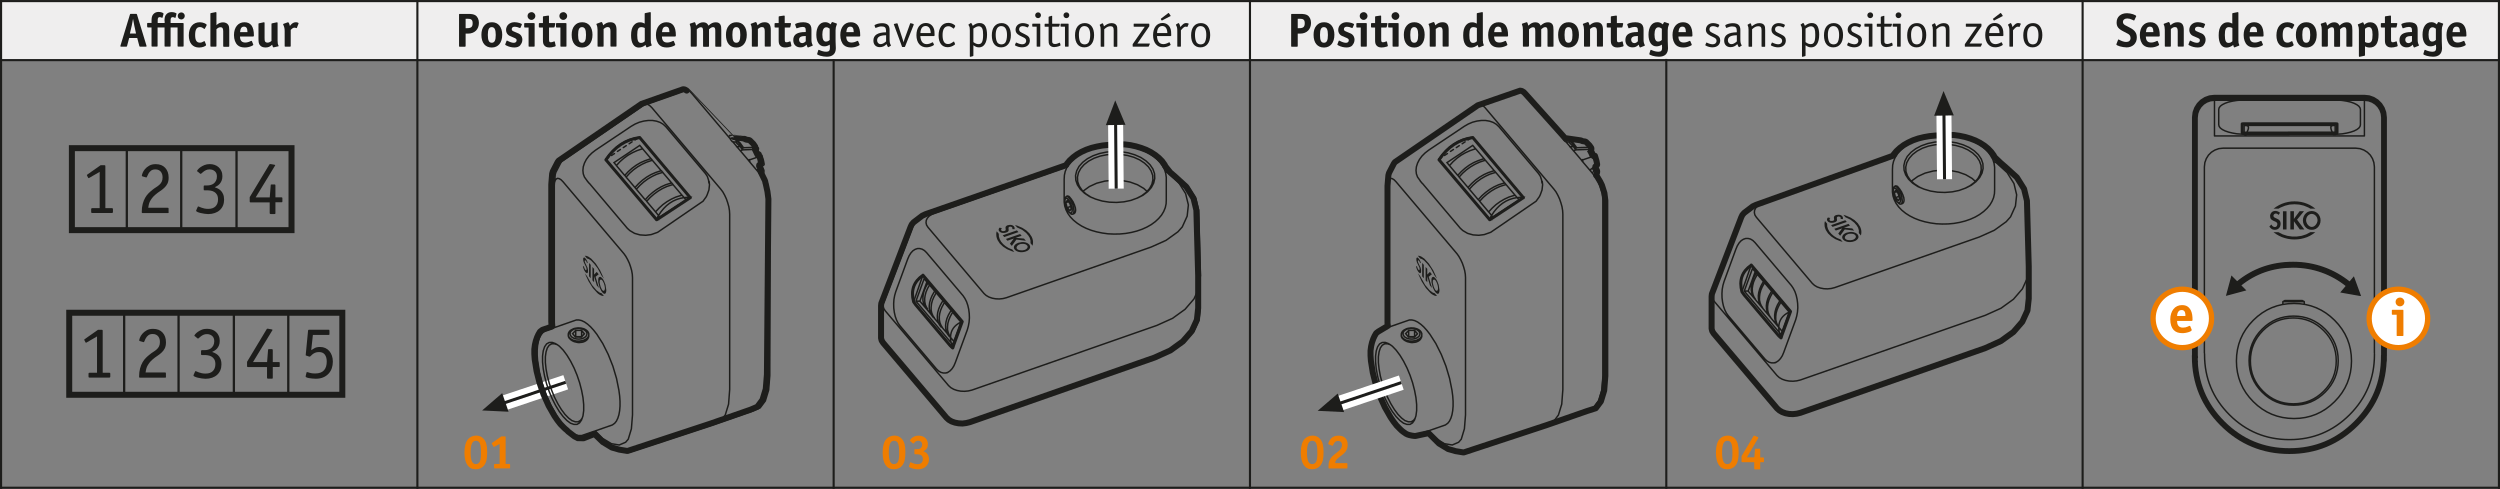 <?xml version="1.0" encoding="UTF-8"?><svg xmlns="http://www.w3.org/2000/svg" width="166mm" height="32.46mm" xmlns:xlink="http://www.w3.org/1999/xlink" viewBox="0 0 470.55 92"><rect x="0" y="0" width="470.55" height="92" fill="#808080" stroke="none"/><defs><clipPath id="e"><path d="M445.92,59.93c0-3.04,2.46-5.5,5.51-5.5s5.51,2.46,5.51,5.5-2.46,5.5-5.51,5.5-5.51-2.46-5.51-5.5h0Z" style="fill:#fff; stroke:#ef7d00; stroke-miterlimit:3.86; stroke-width:1px;"/></clipPath><clipPath id="f"><path d="M405.25,59.93c0-3.04,2.46-5.5,5.5-5.5s5.51,2.46,5.51,5.5-2.46,5.5-5.51,5.5-5.5-2.46-5.5-5.5h0Z" style="fill:#fff; stroke:#ef7d00; stroke-miterlimit:3.86; stroke-width:1px;"/></clipPath></defs><g id="c"><rect width="470.55" height="11.28" style="fill:#efeeee;"/><g><path d="M91.12,87.6c-.37,.47-.92,.72-1.59,.72-1.36,0-2.11-1.1-2.11-3.12,0-1.2,.23-2.03,.69-2.56,.36-.41,.93-.66,1.55-.66,.53,0,1.04,.22,1.38,.62,.47,.54,.66,1.25,.66,2.47,0,1.29-.16,1.98-.58,2.52Zm-.8-4.16c-.14-.31-.4-.49-.75-.49-.68,0-.99,.7-.99,2.21s.3,2.19,.98,2.19c.35,0,.63-.19,.78-.53,.13-.31,.19-.7,.19-1.49,0-1.04-.05-1.52-.22-1.89Z" style="fill:#ef7d00;"/><path d="M94.03,83.55l-.94,.51q-.1,.05-.13,.05s-.06-.03-.12-.13l-.23-.4c-.05-.07-.05-.1-.05-.13s.03-.06,.11-.13l1.69-1.19h.63c.15,0,.18,.03,.18,.19v5h.65c.17,0,.19,.02,.19,.19v.46c0,.17-.02,.19-.19,.19h-2.64c-.16,0-.19-.03-.19-.19v-.46c0-.16,.03-.19,.19-.19h.86v-3.78Z" style="fill:#ef7d00;"/></g><g><path d="M169.83,87.6c-.37,.47-.92,.72-1.59,.72-1.36,0-2.11-1.1-2.11-3.12,0-1.2,.23-2.03,.69-2.56,.36-.41,.93-.66,1.55-.66,.53,0,1.04,.22,1.38,.62,.47,.54,.66,1.25,.66,2.47,0,1.29-.16,1.98-.58,2.52Zm-.8-4.16c-.14-.31-.4-.49-.75-.49-.68,0-.99,.7-.99,2.21s.3,2.19,.98,2.19c.35,0,.63-.19,.78-.53,.13-.31,.19-.7,.19-1.49,0-1.04-.05-1.52-.22-1.89Z" style="fill:#ef7d00;"/><path d="M174.22,87.84c-.4,.33-.83,.48-1.42,.48-.5,0-1.02-.1-1.45-.3-.21-.09-.26-.13-.26-.2,0-.03,0-.05,.02-.09l.18-.65s.05-.08,.1-.08c.02,0,.05,0,.09,.03,.49,.23,.85,.33,1.22,.33,.64,0,1-.35,1-.96s-.35-.9-1.13-.9h-.27c-.16,0-.19-.03-.19-.19v-.59c0-.16,.03-.19,.19-.19h.29c.32,0,.51-.04,.66-.15,.2-.14,.32-.41,.32-.69,0-.45-.3-.75-.74-.75-.31,0-.55,.13-.81,.46-.05,.06-.09,.09-.12,.09s-.05-.02-.08-.04l-.5-.45s-.05-.05-.05-.09c0-.06,.06-.16,.19-.31,.38-.41,.85-.61,1.42-.61,1.06,0,1.77,.65,1.77,1.6,0,.65-.26,1.05-.86,1.34,.7,.23,1.06,.75,1.06,1.53,0,.58-.21,1.02-.64,1.38Z" style="fill:#ef7d00;"/></g><g><path d="M248.54,87.6c-.37,.47-.92,.72-1.59,.72-1.36,0-2.11-1.1-2.11-3.12,0-1.2,.23-2.03,.69-2.56,.36-.41,.93-.66,1.55-.66,.53,0,1.04,.22,1.38,.62,.47,.54,.66,1.25,.66,2.47,0,1.29-.16,1.98-.58,2.52Zm-.8-4.16c-.14-.31-.4-.49-.75-.49-.68,0-.99,.7-.99,2.21s.3,2.19,.98,2.19c.35,0,.63-.19,.78-.53,.13-.31,.19-.7,.19-1.49,0-1.04-.05-1.52-.22-1.89Z" style="fill:#ef7d00;"/><path d="M253.13,85.15c-.27,.3-.3,.31-1.18,.99-.47,.36-.63,.64-.64,1.02h2.11c.16,0,.19,.03,.19,.19v.63c0,.16-.03,.19-.19,.19h-3.24c-.09,0-.13-.04-.13-.13v-.07c0-.75,.05-1.09,.28-1.49,.26-.48,.49-.69,1.44-1.43,.61-.47,.81-.79,.81-1.3s-.27-.76-.74-.76c-.44,0-.67,.2-.91,.77-.04,.09-.08,.13-.13,.13-.03,0-.07,0-.1-.02l-.58-.22c-.07-.03-.11-.07-.11-.13,0-.21,.23-.67,.48-.95,.34-.39,.83-.58,1.46-.58,1.08,0,1.71,.63,1.71,1.72,0,.58-.17,1.04-.53,1.44Z" style="fill:#ef7d00;"/></g><g><path d="M326.67,87.6c-.37,.47-.92,.72-1.59,.72-1.36,0-2.11-1.1-2.11-3.12,0-1.2,.22-2.03,.69-2.56,.36-.41,.93-.66,1.55-.66,.53,0,1.04,.22,1.38,.62,.47,.54,.66,1.25,.66,2.47,0,1.29-.16,1.98-.58,2.52Zm-.8-4.16c-.14-.31-.4-.49-.75-.49-.67,0-.99,.7-.99,2.21s.3,2.19,.98,2.19c.35,0,.63-.19,.78-.53,.13-.31,.19-.7,.19-1.49,0-1.04-.05-1.52-.22-1.89Z" style="fill:#ef7d00;"/><path d="M327.98,86.98c-.17,0-.19-.02-.19-.18v-.95l2.24-3.75c.05-.09,.08-.12,.12-.12,.03,0,.06,0,.13,.04l.54,.22c.1,.04,.13,.07,.13,.13,0,.03-.02,.07-.05,.13l-2.1,3.57h1.4l.12-1.45c0-.15,.04-.17,.19-.17h.61c.17,0,.19,.02,.19,.19v1.46h.51c.17,0,.19,.02,.19,.22v.49c0,.15-.03,.18-.19,.18h-.51v1.17c0,.16-.02,.18-.19,.18h-.75c-.17,0-.19-.02-.19-.18v-1.17h-2.21Z" style="fill:#ef7d00;"/></g><line x1=".2" y1="91.8" x2="470.35" y2="91.8" style="fill:none; stroke:#1d1d1b; stroke-linecap:square; stroke-miterlimit:10; stroke-width:.4px;"/><line x1=".2" y1="11.31" x2="470.35" y2="11.31" style="fill:none; stroke:#1d1d1b; stroke-linecap:square; stroke-miterlimit:10; stroke-width:.4px;"/><line x1=".2" y1=".2" x2="470.35" y2=".2" style="fill:none; stroke:#1d1d1b; stroke-linecap:square; stroke-miterlimit:10; stroke-width:.4px;"/><line x1=".2" y1="91.8" x2=".2" y2=".2" style="fill:none; stroke:#1d1d1b; stroke-linecap:square; stroke-miterlimit:10; stroke-width:.4px;"/><line x1="313.63" y1="11.29" x2="313.63" y2="91.8" style="fill:none; stroke:#1d1d1b; stroke-linecap:square; stroke-miterlimit:10; stroke-width:.4px;"/><line x1="78.56" y1="91.8" x2="78.56" y2=".2" style="fill:none; stroke:#1d1d1b; stroke-linecap:square; stroke-miterlimit:10; stroke-width:.4px;"/><line x1="235.27" x2="235.27" y2="91.8" style="fill:none; stroke:#1d1d1b; stroke-linecap:square; stroke-miterlimit:10; stroke-width:.4px;"/><line x1="156.91" y1="91.8" x2="156.91" y2="11.31" style="fill:none; stroke:#1d1d1b; stroke-linecap:square; stroke-miterlimit:10; stroke-width:.4px;"/><line x1="470.35" y1="91.8" x2="470.35" y2=".2" style="fill:none; stroke:#1d1d1b; stroke-linecap:square; stroke-miterlimit:10; stroke-width:.4px;"/><line x1="391.99" x2="391.99" y2="91.8" style="fill:none; stroke:#1d1d1b; stroke-linecap:square; stroke-miterlimit:10; stroke-width:.4px;"/></g><g id="d"><g><g><path d="M20.75,70.9c0,.11-.06,.17-.17,.17h-3.75c-.11,0-.17-.06-.17-.17v-.58c0-.11,.06-.17,.17-.17h1.43v-6.83l-1.93,1.12s-.09,.06-.14,.06-.09-.04-.13-.13l-.15-.29c-.04-.06-.06-.1-.06-.14,0-.03,.04-.07,.11-.13l2.48-1.74h.7c.07,0,.12,.01,.15,.04s.04,.08,.04,.16v7.88h1.26c.11,0,.17,.06,.17,.17v.58Z" style="fill:#1d1d1b;"/><path d="M31.25,70.88c0,.08-.01,.14-.04,.16s-.07,.04-.15,.04h-4.69c-.07,0-.12-.01-.15-.04s-.04-.07-.04-.15c0-.59,.06-1.1,.18-1.54s.27-.82,.46-1.15c.19-.33,.4-.61,.63-.84,.23-.23,.47-.44,.71-.63,.24-.2,.48-.37,.71-.51s.44-.3,.62-.46c.18-.16,.33-.35,.44-.57,.11-.22,.17-.5,.17-.83,0-.21-.03-.4-.08-.58-.06-.18-.14-.34-.25-.48-.11-.13-.25-.24-.42-.32s-.37-.12-.6-.12c-.35,0-.63,.08-.83,.24-.2,.16-.35,.33-.46,.53-.11,.19-.19,.37-.25,.53-.06,.16-.12,.24-.18,.24-.03,0-.06,0-.1-.03l-.62-.18c-.07-.02-.11-.06-.11-.13,0-.1,.05-.27,.14-.51s.24-.48,.45-.73c.21-.25,.47-.46,.81-.65,.33-.19,.73-.28,1.21-.28,.76,0,1.35,.23,1.78,.69,.43,.46,.65,1.08,.65,1.84,0,.47-.08,.85-.23,1.15-.15,.3-.35,.56-.6,.79s-.51,.44-.81,.63-.58,.41-.86,.65c-.27,.23-.49,.46-.65,.68-.16,.22-.29,.43-.39,.63-.09,.2-.16,.4-.2,.59s-.08,.38-.1,.56h3.64c.07,0,.12,.01,.15,.04,.02,.03,.04,.08,.04,.15v.59Z" style="fill:#1d1d1b;"/><path d="M36.67,63.28c-.06-.04-.08-.08-.08-.13,0-.04,.06-.13,.17-.27,.11-.14,.27-.28,.48-.43s.46-.28,.75-.4c.29-.12,.62-.17,.99-.17,.33,0,.63,.05,.92,.15,.29,.1,.54,.25,.76,.45s.39,.43,.51,.72c.13,.28,.19,.6,.19,.95s-.05,.62-.15,.86c-.1,.23-.22,.43-.36,.59s-.3,.29-.47,.39-.32,.18-.46,.25c.13,.05,.3,.11,.5,.2s.39,.21,.58,.38c.19,.17,.35,.4,.48,.69s.2,.64,.2,1.08c0,.4-.07,.77-.21,1.1-.14,.33-.34,.62-.6,.85-.26,.24-.57,.42-.94,.55-.37,.13-.79,.2-1.25,.2-.2,0-.42-.02-.68-.06s-.5-.08-.74-.14c-.24-.06-.44-.12-.6-.2-.16-.07-.25-.15-.25-.22,0-.02,0-.06,.03-.11l.28-.63c.02-.06,.06-.08,.11-.08,.03,0,.09,.02,.19,.07s.23,.1,.39,.16c.16,.06,.35,.11,.56,.16,.21,.05,.46,.07,.73,.07,.6,0,1.05-.16,1.37-.48,.31-.32,.47-.75,.47-1.29,0-.37-.07-.67-.2-.9-.14-.23-.31-.4-.51-.52-.21-.12-.42-.2-.66-.24-.23-.04-.45-.06-.66-.06h-.48c-.08,0-.14-.01-.16-.04-.02-.02-.03-.07-.03-.14v-.55c0-.13,.06-.19,.2-.19h.48c.2,0,.4-.03,.61-.08s.4-.14,.58-.27c.18-.13,.32-.31,.44-.53,.12-.22,.18-.49,.18-.82,0-.41-.13-.74-.39-.97s-.59-.35-.99-.35c-.25,0-.47,.04-.66,.13s-.35,.19-.48,.29-.25,.21-.34,.29c-.09,.09-.16,.13-.2,.13-.04,0-.07-.01-.1-.04l-.46-.39Z" style="fill:#1d1d1b;"/><path d="M51.34,71.08c0,.07-.01,.13-.04,.15-.02,.03-.07,.04-.15,.04h-.69c-.13,0-.2-.07-.2-.2v-1.99h-3.56c-.08,0-.14-.01-.16-.04-.02-.02-.04-.07-.04-.15v-.8l3.67-6.1s.04-.07,.06-.09c.02-.02,.05-.04,.1-.04,.02,0,.04,0,.07,0,.03,0,.06,.01,.11,.02l.59,.1s.09,.02,.13,.04,.06,.04,.06,.06c0,.06-.02,.11-.07,.15l-3.6,5.91h2.65l.18-2.25c0-.07,0-.12,.03-.15,.02-.02,.07-.03,.17-.03h.5c.07,0,.12,.01,.15,.04,.02,.03,.04,.08,.04,.15v2.24h1.12c.07,0,.13,.01,.15,.04,.03,.02,.04,.08,.04,.16v.54c0,.08-.01,.14-.04,.16-.03,.02-.08,.03-.15,.03h-1.12v1.99Z" style="fill:#1d1d1b;"/><path d="M58.58,65.9c.17-.12,.38-.25,.64-.39,.26-.14,.61-.21,1.04-.21,.35,0,.68,.07,.97,.2,.29,.13,.54,.32,.75,.56,.21,.24,.37,.53,.49,.87s.18,.71,.18,1.11c0,.46-.07,.88-.2,1.27-.14,.39-.34,.74-.62,1.03s-.61,.53-1.01,.69c-.4,.17-.87,.25-1.4,.25-.21,0-.43-.01-.66-.04s-.43-.05-.61-.08c-.18-.03-.33-.08-.45-.13-.12-.05-.17-.11-.17-.16,0-.05,0-.08,.01-.11l.15-.63c0-.07,.04-.1,.11-.1,.07,0,.23,.04,.48,.13s.6,.13,1.03,.13c.39,0,.73-.05,1.01-.16,.28-.11,.51-.26,.68-.46,.17-.2,.3-.43,.38-.71,.08-.27,.12-.58,.12-.92,0-.55-.12-.98-.36-1.3s-.6-.48-1.08-.48c-.3,0-.55,.04-.75,.13s-.37,.19-.5,.3c-.13,.11-.24,.21-.32,.3-.08,.09-.15,.13-.2,.13s-.09,0-.11-.01l-.49-.17s-.08-.03-.11-.04c-.03,0-.04-.04-.04-.08,0-.02,0-.05,.01-.1,0-.05,.01-.09,.01-.12l.42-4.35c0-.07,.03-.12,.05-.15s.07-.04,.15-.04h3.64c.08,0,.14,.01,.16,.04,.02,.02,.03,.08,.03,.16v.6c0,.08-.01,.12-.04,.15-.03,.02-.08,.03-.15,.03h-2.93l-.31,2.84Z" style="fill:#1d1d1b;"/></g><polygon points="13.03 58.86 64.43 58.86 64.43 74.3 13.03 74.3 13.03 58.86 13.03 58.86" style="fill:none; stroke:#1d1d1b; stroke-miterlimit:3.86; stroke-width:1.13px;"/><path d="M33.61,58.91v15.25m20.65-15.25v15.25m-10.24-15.25v15.25m-20.65-15.25v15.25" style="fill:none; stroke:#1d1d1b; stroke-miterlimit:3.86; stroke-width:.43px;"/><g><path d="M21.25,39.92c0,.11-.06,.17-.17,.17h-3.75c-.11,0-.17-.06-.17-.17v-.58c0-.11,.06-.17,.17-.17h1.43v-6.83l-1.93,1.12s-.09,.06-.14,.06-.09-.04-.13-.13l-.15-.29c-.04-.06-.06-.1-.06-.14,0-.03,.04-.07,.11-.13l2.48-1.74h.7c.07,0,.12,.01,.15,.04,.02,.02,.04,.08,.04,.16v7.88h1.26c.11,0,.17,.06,.17,.17v.58Z" style="fill:#1d1d1b;"/><path d="M31.75,39.9c0,.08-.01,.14-.04,.16-.02,.02-.07,.04-.15,.04h-4.69c-.07,0-.12-.01-.15-.04-.02-.02-.04-.07-.04-.15,0-.59,.06-1.1,.18-1.54,.12-.44,.27-.82,.46-1.15,.19-.33,.4-.61,.63-.84,.23-.23,.47-.44,.71-.63,.24-.2,.48-.37,.71-.51,.23-.14,.44-.3,.62-.46,.18-.16,.33-.35,.44-.57,.11-.22,.17-.5,.17-.83,0-.21-.03-.4-.08-.58-.06-.18-.14-.34-.25-.48-.11-.14-.25-.24-.42-.32-.17-.08-.37-.12-.6-.12-.35,0-.63,.08-.83,.24-.2,.16-.35,.33-.46,.52-.11,.19-.19,.37-.25,.52-.06,.16-.12,.24-.18,.24-.03,0-.06,0-.1-.03l-.62-.18c-.07-.02-.11-.06-.11-.13,0-.1,.05-.27,.14-.51,.09-.24,.24-.48,.45-.73,.21-.25,.47-.46,.81-.65,.33-.19,.73-.28,1.21-.28,.76,0,1.35,.23,1.78,.69,.43,.46,.65,1.08,.65,1.84,0,.47-.08,.85-.23,1.15-.15,.3-.35,.56-.6,.79-.24,.23-.51,.44-.81,.63-.29,.19-.58,.41-.86,.65-.27,.23-.49,.46-.65,.68-.16,.22-.29,.43-.39,.63s-.16,.4-.2,.59-.08,.38-.1,.56h3.64c.07,0,.12,.01,.15,.04s.04,.08,.04,.15v.59Z" style="fill:#1d1d1b;"/><path d="M37.17,32.29c-.06-.04-.08-.08-.08-.13,0-.04,.06-.13,.17-.27,.11-.14,.27-.28,.48-.43,.21-.15,.46-.28,.75-.4s.62-.18,.99-.18c.33,0,.63,.05,.92,.15,.29,.1,.54,.25,.76,.45s.39,.44,.51,.72c.13,.28,.19,.6,.19,.95,0,.34-.05,.62-.15,.86-.1,.23-.22,.43-.36,.59-.14,.16-.3,.29-.47,.39s-.32,.18-.46,.25c.13,.05,.3,.11,.5,.2,.2,.08,.39,.21,.58,.38,.19,.17,.35,.4,.48,.69s.2,.65,.2,1.08c0,.4-.07,.77-.21,1.1-.14,.33-.34,.62-.6,.85-.26,.24-.57,.42-.94,.55-.37,.13-.79,.2-1.25,.2-.2,0-.42-.02-.68-.06-.26-.04-.5-.08-.74-.14-.24-.06-.44-.12-.6-.2-.16-.07-.25-.15-.25-.22,0-.02,0-.06,.03-.11l.28-.63c.02-.06,.06-.08,.11-.08,.03,0,.09,.02,.19,.07,.1,.05,.23,.1,.39,.16,.16,.06,.35,.11,.56,.16,.21,.05,.46,.07,.73,.07,.6,0,1.05-.16,1.37-.48,.31-.32,.47-.75,.47-1.29,0-.37-.07-.67-.2-.9-.14-.23-.31-.4-.51-.52-.21-.12-.42-.2-.66-.24-.23-.04-.45-.06-.66-.06h-.48c-.08,0-.14-.01-.16-.03-.02-.02-.03-.07-.03-.15v-.55c0-.13,.06-.19,.2-.19h.48c.2,0,.4-.03,.61-.08,.21-.05,.4-.14,.58-.27s.32-.31,.44-.53c.12-.22,.18-.49,.18-.82,0-.41-.13-.74-.39-.97s-.59-.35-.99-.35c-.25,0-.47,.04-.66,.13s-.35,.19-.48,.29c-.14,.11-.25,.21-.34,.29s-.16,.13-.2,.13c-.04,0-.07-.01-.1-.04l-.46-.39Z" style="fill:#1d1d1b;"/><path d="M51.84,40.09c0,.07-.01,.13-.04,.15-.02,.03-.07,.04-.15,.04h-.69c-.13,0-.2-.07-.2-.2v-1.99h-3.56c-.08,0-.14-.01-.16-.04-.02-.02-.04-.07-.04-.15v-.8l3.67-6.1s.04-.07,.06-.09c.02-.02,.05-.04,.1-.04,.02,0,.04,0,.07,0,.03,0,.06,.01,.11,.02l.59,.1s.09,.02,.13,.04c.04,.01,.06,.03,.06,.06,0,.06-.02,.11-.07,.15l-3.6,5.91h2.65l.18-2.25c0-.07,0-.12,.03-.15,.02-.02,.07-.04,.17-.04h.5c.07,0,.12,.01,.15,.04,.02,.03,.04,.08,.04,.15v2.24h1.12c.07,0,.13,.01,.15,.04,.03,.02,.04,.08,.04,.16v.54c0,.09-.01,.14-.04,.16-.03,.02-.08,.03-.15,.03h-1.12v1.99Z" style="fill:#1d1d1b;"/></g><polygon points="13.53 27.88 54.87 27.88 54.87 43.31 13.53 43.31 13.53 27.88 13.53 27.88" style="fill:none; stroke:#1d1d1b; stroke-miterlimit:3.86; stroke-width:1.13px;"/><path d="M34.11,27.92v15.25m20.65-15.25v15.25m-10.24-15.25v15.25m-20.65-15.25v15.25" style="fill:none; stroke:#1d1d1b; stroke-miterlimit:3.86; stroke-width:.43px;"/></g><g><line x1="106.48" y1="71.94" x2="94.83" y2="75.84" style="fill:none; stroke:#fff; stroke-miterlimit:3.86; stroke-width:2.83px;"/><line x1="106.48" y1="71.94" x2="94.83" y2="75.84" style="fill:none; stroke:#1d1d1b; stroke-miterlimit:3.86; stroke-width:.57px;"/><polygon points="95.12 75.74 95.72 77.49 90.74 77.25 94.52 73.99 95.12 75.74 95.12 75.74" style="fill:#1d1d1b; fill-rule:evenodd;"/><path d="M143.45,31.52l.02-.19m-4.88-4.58l-.06-.35m-1.08-.29l-.02,.02,.13-.12m-.11,.1l.11-.1m-.08,.22l-.03-.12m1.13,.64l-.74-.08m-.36-.44l.36,.44m4.84,1.14l-.33-.47-.62-.62-.15-.09-.17-.03-.43-.05m-2.46-.15l.31,.26,.32,.34,.63,.87m-.49-.28l-.13-.16-.56-.55v-.13m.69,.85h-.66m-1.07-1.58l3.06,.38,.19,.04,.19,.11m-2.33-.25l.63,.6,.64,.89m-.16,.41h-.04m0,0l.07-.33m0,0l.14-.08m-.16,.41l-.46,.18m3.39-.56l-.08-.07-.12-.04h-.14l-2.42,.09m2.73,.56l.07-.32v-.12l-.03-.1m-2.93,.38l2.33-.09h.04l.02,.03v.08l-.04,.27-.02,.06m.46,1.03l-.31-.7-.14-.25-.04-.07h.03m0-.01l.56-.2m-1.79,1.8l.16-.06m-.16,.06l.03,.11m-.07-.09l.07,.09m-.07-.09l.03-.02m.16-.06l1.53-.52m-2.84-1.39l-.43-.61m-.63-1.3l2.33,.25m-2.36,1.04l.67,.78m0,0l1.53,1.8m2.64,1.14l.25-.2,.07-.09,.02-.1-.12-.64-.3-.99-.84,.27m.1-1.23l.48,1.01m-4.61-2.97l.13-.1m-.81,.37l.78,.92m-17-7.92l.29,.03,.35,.22,.4,.38,12.97,15.34,.4,.53,.35,.63,.32,.69,.25,.73,.21,.74,.12,.73,.04,.67v33.02l-.21,2.75-.62,2.03-.97,1.3-1.28,.53m3.22-53.77l-7.25-8.56-.38-.4-.36-.21-.31-.06-7.55,2.66m21.81,11.84l.25,.41,.08,.16,.03,.17-.02,.18m-.88,.17l.25-.26,.02-.04v-.12l-.03-.06-.19-.31-.03-.03-.03-.03m.89,.69l-.07,.15-.11,.13-.33,.33m.51-.62l-.06,.2-.14,.34-.2,.29m0,0l.21,.29,.36,.63,.31,.69,.46,1.46,.13,.73,.04,.67v33.03l-.22,2.74-.62,2.04-.97,1.3-1.27,.54-7.58,2.64m8.64-48.27l.08-.06m-.3,.69l-.04-.12-.02-.03-.04-.02h-.03m0,.01l.14,.17m-.25-.3l.11,.13m-1.35-1.59l1.24,1.46m0,0l.47-.34m.08-.06l.5-.35m-.5,.35l.47-.17m-.77,.86l.72,.88m-2.5-2.98l.29,.34m-.15-.51l.15,.51m-29.27,50.62l.15-.05m16.32-44.37l-.29,.07-.86,.27-.85,.39-.83,.48-.78,.56-.71,.65-.66,.7v.02m-7.38-8.72l.68-.74,.73-.64,.78-.57,.83-.47,.85-.39,.85-.29,.24-.04m2.42,11.86l.56,.67,.24,.31m-3.22-12.84l1.58,1.86m0,0l-.27,.06-.85,.29-.85,.37-.82,.48-.78,.57-.73,.65-.65,.7h-.01m5.22-2.82l-.26-.31m-4.71,3.44h.02l.65-.71,.73-.65,.78-.56,.83-.48,.84-.39,.86-.29,.27-.05m-1.85-2.17l-.55-.65-4.85,3.24,.45,.54m10.42,3.29l-.29,.07-.86,.27-.85,.39-.81,.48-.78,.57-.73,.64-.67,.73m.26,.31l.67-.73,.73-.64,.78-.57,.81-.48,.85-.39,.85-.27,.3-.06m0,0l-.26-.32m-1.67-1.97l-.26-.31m-4.72,3.44l.67-.72,.73-.65,.78-.57,.81-.47,.85-.4,.86-.27,.29-.06m-.26-.31l-.29,.05-.85,.28-.85,.38-.82,.48-.78,.57-.73,.65-.66,.71m1.92,2.29l.26,.31m-5.5-9.37l.55-.36m.55-.36l.55-.36m.55-.36l.55-.36m.55-.35l.55-.36m-2.47,7.02l.25,.31m3.87,4.58l1.67,1.98m5.77-2.21l-.03-.03-.37-.45-.39-.45m-3.61-4.26l1.67,1.97m.26,.32l1.67,1.97m-10.78-3.72l-1.57-1.86m3.51,4.15l.25,.31m-.25-.31l-1.68-1.98m4.97-3.13l1.68,1.98m-3.05,5.42l-1.67-1.98m.6-9.81l9.53,11.33m-6.36,4.14l.64-.41,4.94-3.22,.78-.51c-.4-.01-.78,.01-1.15,.06-2,.27-3.61,1.4-4.81,3.37-.13,.22-.26,.45-.39,.7m9.88-6.82l-.07-.55-.23-.7-.35-.53-7.46-8.82-.48-.45-.58-.35-.69-.24-.75-.13h-.81l-.83,.11-.84,.22-.8,.34-.76,.44-6.69,4.48-.68,.53-.59,.59-.47,.64-.35,.68-.22,.69-.07,.68,.07,.65,.22,.6,.51,.71m-6.13,.31l.12-1.47,.12-.43,.91-1.76,.2-.28,15.59-10.69,.3-.1m11.85,14.53l.07,.63-.11,.98-.33,.91-.16,.35-.62,.86-8.54,5.85-1.22,.43-1.02,.13-1.07-.07-1.03-.29-.9-.53-.48-.44-7.12-8.43m-6.55-.2l.12-.4,.2-.25,.24-.11,.3,.06,.34,.2,.37,.37,11.48,13.56,.36,.51,.34,.61,.31,.66,.24,.69,.2,.7,.12,.69,.04,.64v25.84l-.21,2.62-.59,1.95-.5,.58-1.2,.51-1.46-.24-1.64-.99-1.41-1.42m-1.12-46.57l-.34-.4-.08-.11m.42,.51l-.42-.51m-6.13,.31l-.04,.55v25.83l.07,.92m2.9,1.16v.15l.05,.14,.09,.14,.11,.14,.14,.12,.36,.2,.44,.11,.47,.03,.46-.05,.42-.15,.18-.1,.15-.11,.13-.13,.09-.14,.06-.15,.03-.15v-.14l-.07-.15-.08-.14-.11-.13-.32-.23-.41-.17-.46-.08-.47,.02-.45,.1-.2,.09-.33,.22-.12,.13-.1,.13-.06,.15-.02,.15h0Zm-.34,.33v-.19l.02-.19,.08-.18,.11-.18,.15-.15,.19-.14,.46-.23,.26-.07,.56-.08,.57,.03,.54,.14,.23,.11,.21,.13,.18,.15,.13,.15,.1,.18,.07,.19v.19l-.02,.19-.07,.18-.11,.18-.15,.15-.19,.14-.46,.23-.26,.07-.57,.08-.57-.03-.53-.14-.24-.11-.2-.13-.18-.15-.14-.15-.1-.18-.07-.19h0Zm3.64-2.11l-.56-.4-.56-.27-.51-.12h-.5l-4.08,1.42m3.96,.55l-.58,.6,.54,.64,1.11,.02,.58-.62-.53-.64m-1.12-.01h1.12m1.14-1.16l.57,.51,.57,.63,.58,.74,1.12,1.75,1.03,2.06,.88,2.22,.68,2.29,.45,2.24,.14,1.06,.07,1v.92l-.07,.85-.14,.77-.2,.64-.26,.53v.02l-.33,.41-.03,.02-.41,.3-3.25,1.13m-.15,.05l-2.33,.8-.1,.02h-.56l-.49-.13-.08-.03-.53-.26-.56-.38-.62-.55-.57-.63-.57-.73-.56-.82-1.08-1.89-.96-2.13-.77-2.23-.56-2.23v-.03l-.34-2.13-.07-.99v-.91l.07-.84,.15-.81,.2-.64,.3-.59,.32-.4,.07-.07,.37-.28,.09-.04,1.69-.58m5.2,17.04l-.12,.36-.37,.53-.48,.29h-.57l-.65-.23-.68-.51-.71-.74-.72-.95-.69-1.13-.65-1.28-.57-1.36-.48-1.43-.37-1.42-.26-1.39-.13-1.29v-1.14l.13-.98,.26-.77,.37-.53,.48-.27,.57-.02,.65,.24,.22,.16m4.79,13.85l-.31,.42-.46,.28h-.54l-.57-.21h-.04l-.66-.5-.67-.69-.68-.91-.66-1.08-.62-1.21-.54-1.31-.46-1.35-.36-1.35-.24-1.32-.13-1.22v-1.1l.13-.92,.24-.74,.36-.51,.46-.26h.54l.43,.14m5.97-1.41l-.05,.15m.07-.19l.03-.18m-.23,.59l-.13,.16-.19,.15-.03,.02-.19,.11-.29,.12-.22,.05-.57,.06-.29-.03-.63-.15-.37-.18-.27-.19-.31-.32-.09-.18-.04-.12v-.04l-.02-.15m3.76,.48l-.1,.18m-2.29-.39l.02-.02m0,0h1.12v-1.18m.12,16.48l.14-.41,.13-.97v-1.15l-.13-1.29-.26-1.37-.37-1.43-.48-1.42-.57-1.37-.65-1.28-.68-1.12-.71-.96-.72-.74-.47-.34m3.54-1.45v-1.19m25.88,17.74l-15.59,5.14-1.53-.25-1.4-.4-1.72-1.04-1.88-1.87-.24-.34m2.13-51.18h.01l.53-.36m.55-.36l.55-.36m7.89,12.37s0-.01,.01-.01l-9.54-11.27m.01-.01c1.64-2.44,3.75-3.83,6.35-4.17" style="fill:none; stroke:#1d1d1b; stroke-linecap:round; stroke-miterlimit:3.86; stroke-width:.28px;"/><path d="M140.05,26.12l.19,.04,.19,.11,.59,.09,.15,.09,.62,.62,.27,.4,.06,.08,.03,.1v.12l-.07,.32,.5,1.03,.24-.08,.3,.99,.12,.64-.02,.1-.07,.09-.25,.2-.02,.19,.25,.41,.08,.16,.03,.17-.02,.18-.04,.15v.04s.59,1.24,.76,1.55c.12,.22,.09,.45,.19,.68l.32,1.46c.07,.46,.12,.92,.18,1.4l-.28,33.03-.22,2.74-.62,2.04-.97,1.3-1.27,.54-7.58,2.64-15.59,5.14-1.53-.25-1.4-.4-1.72-1.04-1.56-1.51-2.05,.81s-.92,.01-.95,0c-.35-.03-.13-.09-.47-.18-.22-.05-1.13-.85-1.32-.96-.19-.11-.23-.24-.41-.38-.22-.17-.43-.35-.62-.55-.21-.2-.4-.4-.59-.6l-.57-.73-.56-.82-1.08-1.89-.96-2.13-.77-2.23-.56-2.23v-.03l-.34-2.13-.07-.99v-.91c.02-.29,.07-.56,.11-.84,.09-.48,.22-.96,.41-1.42,.14-.35,.32-.69,.53-1.02,.02-.02,.03-.04,.07-.07,.12-.09,.24-.19,.37-.28,.02-.01,.05-.03,.08-.04l1.69-.58-.07-.92v-25.83l.16-2.02,.12-.43,.91-1.76,.2-.28,15.59-10.69,7.84-2.76,.31,.05,.36,.21s8.36,8.79,8.36,8.78c.02-.01,2.4,.34,2.4,.34h0Z" style="fill:none; stroke:#1d1d1b; stroke-linecap:round; stroke-linejoin:round; stroke-width:1.13px;"/><path d="M120.4,25.88l9.53,11.33m-6.36,4.14s0-.01,.01-.01l-9.54-11.27m.01-.01c1.64-2.44,3.75-3.83,6.35-4.17m9.52,11.31l-6.28,4.14" style="fill:none; stroke:#1d1d1b; stroke-linecap:round; stroke-miterlimit:3.86; stroke-width:.57px;"/><path d="M113.25,52.66l-.11-.04h-.1l-.07,.05-.07,.09-.03,.14v.36l.18,.71,.2,.44,.11,.18,.12,.1,.11,.04h.09l.08-.08,.05-.11,.03-.14,.02-.17-.06-.42-.13-.46-.2-.42-.12-.17-.11-.12h0Zm-2.38-3.18l.31,.36v2.53l-.31-.37v-2.52h0Zm-.81,1.94l.72,1.53,.8,1.26,.85,.94,.27,.22,.25,.15,.25,.11,.23,.06h.23l-.42-.5-.19-.06-.19-.07-.59-.44-.84-.99-.96-1.7-.43-.52h0Zm-.25-2.84l.04-.08,.07-.03h.09l.1,.07,.1,.11,.19,.27,.23,.47-.13,.15-.09-.23-.1-.19-.09-.1-.09-.03-.05,.03-.02,.11,.02,.16,.03,.09,.47,1.01,.09,.37v.38l-.03,.14-.06,.09-.08,.04-.09-.02-.11-.07-.13-.13-.16-.24-.14-.29-.16-.5,.18-.07,.1,.33,.09,.2,.11,.16,.05,.05,.09,.02,.06-.07v-.25l-.06-.23-.43-.88-.06-.15-.07-.31v-.31l.04-.12h0Zm2.29,3.51l.63,2.1-.4-.46-.51-1.73v1.12l-.31-.36v-2.52l.31,.36v1.07l.5-.5,.37,.45-.59,.46h0Zm.86-1.2l.71,1.54-.42-.51-.76-1.41-.64-.84-.6-.63-.38-.26-.19-.08-.19-.05-.43-.51h.23l.24,.07,.24,.11,.53,.37,.85,.93,.8,1.25h0Zm-.08,1.21h.14l.16,.1,.18,.18,.19,.25,.16,.3,.26,.67,.15,.99-.02,.28-.06,.21-.08,.14-.12,.08-.14-.02-.16-.09-.19-.19-.18-.25-.31-.62-.26-1.02v-.59l.05-.21,.09-.14,.12-.05h0Z" style="fill:#1d1d1b; fill-rule:evenodd;"/></g><g><path d="M177.31,61.57l.07,.08m-2.96-3.54l-.09-.1-.29-.42-.21-.5-.12-.54v-.58l.07-.62,.17-.64,.27-.64,.35-.63,.1-.14m.21,.25l-.21-.25m.35,.25l-.1,.14-.35,.63-.27,.63-.17,.64-.09,.62,.02,.59,.11,.55,.21,.48,.18,.28m-.1-5.05l-.52-.61-1.54,4.23m1.3-4.89v-.02l7.38,8.72v.03m-2.22,4.55l-6.49-7.68-.42-.59m.45-.13l.03,.06,6.46,7.63m-3.12-4.67l-.18-.27-.21-.5-.12-.54v-.59l.07-.62,.17-.64,.27-.64,.35-.63,.1-.13m-.34-.25l-.1,.14-.35,.63-.27,.64-.18,.64-.08,.62,.02,.58,.11,.55,.21,.48,.39,.53m.6-4.54l-.2-.25m-1.62,3.19l.08,.09m-.13-.11v.03m-1.23-1.43l1.22,1.43m3.05-1.36l-.1,.14-.35,.63-.27,.64-.18,.64-.08,.62,.02,.58,.12,.54,.2,.49,.3,.43,.1,.11m-5.21-4.75l1.76-5.02m-1.76,5.02c-.58-2.14,0-3.82,1.76-5.02m.75,1.26l-1.32,3.63m-.73,0h.73m2.9-1.77l-1.15-1.35m3.83,9.82l-.4-.54-.21-.5-.11-.55-.02-.58,.08-.62,.17-.64,.27-.64,.36-.63,.09-.14m-1.18-1.57l-.1,.13-.35,.63-.27,.64-.18,.64-.08,.62,.02,.59,.11,.54,.21,.5,.19,.29m2.01-2.76l-3.08-3.64m4.6,5.49l-.02-.02m0,0s.01,0,.03-.02m0,.04v-.04m0,0h.01m-1.54-1.82l-.12,.15-.35,.63-.27,.64-.18,.64-.07,.62v.59l.13,.54,.2,.49,.2,.29m-4.18-10.07l-.21-.25m4.23,10.2l.2,.24m0,0l-.2-.23m.2,.23v-.06m0,.07h0m-.04-.12l.04,.05m0,0c.03-1.24,.67-2.17,1.92-2.79m-1.81,3.85l.3,.36h0m-.3-.36l.3,.35m0,0l.22-.59m-.52,.23h0Zm.52-.23h0m-.23,1.22l-.31-.28m2.1-4.68l-1.64,4.5-.09,.31v.04l-.06,.1m-.31-.28l-.02-.02-.09-.1m.13-.58c.06,.31,.16,.65,.29,.99m-.31-.28l-.11-.12m.13-.58l-.1-.12m0,0l.1,.12m.52-.24l1.3-3.59m-1.3,3.59l-.64-.76m.64,.77l-.64-.76m0,0c0,.31,.03,.64,.11,.99m2.08-3.97c-.08,.03-.16,.07-.23,.1m-5.1-.85h.02m.01-.07l.07,.1m-.1-.03l2.94,3.48m-4.33-5.14l1.39,1.66m5.1,.85l-1.54-1.82m21.78-20.84l.29,.35,.14,.56m12.52-1.58l1.08-.54,.89-.68,.69-.78,.44-.84,.2-.87-.04-.89-.3-.87-.55-.82-.77-.73-.97-.64-1.13-.5-1.25-.37-1.34-.21-1.37-.05-1.37,.12-1.31,.27-1.21,.42-1.07,.56-.89,.68-.69,.77-.44,.84-.21,.88,.05,.89,.3,.86,.55,.82,.77,.74,.97,.64,.45,.2m-1.65-1.19l-.23-.22-.52-.78-.29-.82-.04-.85,.19-.83,.43-.8,.65-.74,.85-.65,1.02-.54,1.15-.4,1.25-.25,1.3-.11,1.31,.05,1.27,.2,1.2,.34,1.07,.48,.92,.61,.74,.7,.52,.78v.03l.29,.8,.04,.84-.19,.84-.43,.8-.31,.35m-10.54,1.35l.68,.29,1.25,.37,1.34,.21,1.37,.05,1.37-.11,1.31-.27,1.2-.44m1.85-1.26l-.62-.56-1.2-.7-1.39-.5-1.52-.29-1.29-.05m6.19,1.9l-.16,.19m0,0l-.17,.19-.85,.64-.83,.43m-13.11-5.97l-.17,.28-.28,.69-.16,.72v.07l-.04,.72v4.25l.11,.75,.23,.7,.35,.69,.48,.67,.59,.61,.72,.58,.79,.51,.88,.44,.95,.37,1.01,.29,1.06,.22,1.09,.15,1.1,.05,1.11-.02,1.1-.1,1.08-.19,1.03-.26,.98-.34,.91-.41,.83-.47,.76-.56,.63-.59,.54-.64,.4-.67,.3-.72,.16-.74,.03-.72v-4.25l-.1-.72-.02-.07-.11-.36m0,0l-.11-.33-.21-.39m0,0l1.73,.97,.93,.8,2.09,1.91,1.36,2.16,.54,2.23,.34,12.37m-6.67-19.72l.58,.33,2,1.82,1.29,2.06,.52,2.13-.23,2.11-.92,2.03-.82,.92-2.24,1.61-2.83,1.27-27.2,9.52-.67,.17-.69,.07-.68-.03-.65-.12-.61-.21-.52-.3-.41-.37-10.54-12.46-.27-.42-.1-.43,.04-.44,.19-.41,.33-.38,.46-.33,.59-.26,25.03-8.76m.13-.2l-.13,.2m.21,5.61l-.08-.04h-.07m-.23,.06l-.09,.03-.08,.07-.06,.1-.05,.13-.03,.16v.2m.31-.7h.1l.12,.06,.12,.08,.12,.12,.25,.32,.24,.43,.19,.48,.14,.51,.09,.69v.19l-.04,.17-.05,.13-.06,.1-.08,.07m-1.45-2.67v-.06l.04-.11,.05-.09,.07-.05,.07-.02h.09l.09,.04,.1,.07,.1,.1,.21,.26,.19,.35,.09,.2,.23,.82,.03,.36-.03,.29-.04,.11-.05,.08-.07,.06-.07,.02h-.09l-.09-.04-.11-.06m-.33-3.1l-.18,.06m1.15,.95l-.27-.41-.37-.45-.1-.08m-.53,1.17l.24-.39,.2,.23m.19,2.03l-.2-.23-.29-.5-.23-.62-.09-.4-.03-.36,.03-.23m.61-6.53l.14-.24,.53-.63,.68-.63,.73-.54,.83-.47,.9-.4,.98-.34,1.02-.25,1.07-.19,1.09-.11,1.1-.02,1.1,.06,1.09,.14,1.05,.22,1,.3,.95,.36,.87,.43,.83,.54,.69,.56,.59,.61,.47,.66,.18,.34m-17.86,6.44l-.44,.16m9.22-4.18l-.29-.02-1.61,.16-1.55,.4-1.36,.62-1.08,.78-.11,.12m-1.94,1.92l.11,.21v.03l.21,.45m3.26-1.42l-.22-.11-.92-.6-.51-.48m-1.61,2.65l.15,.45,.05,.44v.03l-.02,.16-.03,.16-.07,.14v.02l-.06,.05v.02m-.36,.18l.23-.08,.09-.07m-.32,.15l-.09,.02h-.1l-.12-.05-.12-.08-.2-.21m.24-1.12l.1,.41-.24,.39-.5-.59m25.05,12.87l-.24,2.21-.97,2.12-1.68,1.95-2.34,1.69-2.97,1.34-34.77,12.16-.7,.17-.72,.07-.72-.03-.69-.13-.63-.22-.54-.31-.43-.39-11.92-14.08-.28-.44-.11-.46m59.69-5.64v6.06l-.24,2.22-.97,2.12-1.68,1.94-2.34,1.69-2.97,1.34-34.77,12.16-.7,.17-.72,.08-.72-.03-.69-.13-.63-.22-.54-.31-.43-.39-11.92-14.09-.28-.44-.11-.46v-6.06m35.28-18.73l-.64,.22m-.24-.97l.24,.97m-34.64,18.5l.05-.46,5.52-14.41,.2-.43,.34-.4,1.63-1.24,.62-.28,26.46-9.23m-23.04,39.06h-.45l-.45-.12-.43-.26-.4-.39-6.85-8.1-.36-.5-.31-.62-.24-.69-.17-.76-.1-.79-.02-.8,.05-.8,.14-.76,.2-.7,2.25-6.15,.27-.62,.33-.53,.38-.41,.42-.27,.44-.15h.44l.45,.12,.43,.26,.4,.39,6.86,8.1,.35,.52,.31,.61,.24,.7,.17,.75,.1,.79,.03,.81-.06,.79-.14,.76-.2,.71-2.25,6.14-.27,.63-.33,.52-.38,.41-.41,.28-.44,.14h0Zm.32-.05l-.32,.05" style="fill:none; stroke:#1d1d1b; stroke-linecap:round; stroke-linejoin:round; stroke-width:.28px;"/><polygon points="212.76 27.31 213.81 27.54 214.81 27.84 215.76 28.2 216.63 28.64 217.45 29.17 218.14 29.73 218.73 30.33 219.2 30.99 219.38 31.33 220.26 32.44 221.19 33.24 223.28 35.15 224.64 37.31 225.18 39.55 225.52 51.92 225.52 57.98 225.28 60.2 224.31 62.32 222.63 64.26 220.29 65.95 217.32 67.29 182.56 79.45 181.86 79.62 181.14 79.71 180.42 79.67 179.74 79.54 179.11 79.32 178.58 79.01 178.14 78.61 166.22 64.52 165.94 64.08 165.83 63.62 165.83 57.55 165.88 57.09 171.4 42.68 171.61 42.24 171.95 41.84 173.58 40.6 174.19 40.31 200.66 31.08 200.8 30.84 201.32 30.21 202 29.59 202.73 29.05 203.55 28.58 204.45 28.17 205.43 27.83 206.45 27.58 207.52 27.38 208.61 27.27 209.72 27.25 211.67 27.17 212.76 27.31 212.76 27.31" style="fill:none; stroke:#1d1d1b; stroke-linecap:round; stroke-linejoin:round; stroke-width:1.13px;"/><path d="M173.72,51.81v-.02l7.38,8.72v.03m-2.22,4.55l-6.49-7.68-.42-.59m0,0c-.58-2.14,0-3.82,1.76-5.02m5.59,13.69l-.31-.28m2.1-4.68l-1.64,4.5-.09,.31v.04l-.06,.1m-.31-.28l-.02-.02-.09-.1m.11,.12l-.11-.12" style="fill:none; stroke:#1d1d1b; stroke-linecap:round; stroke-linejoin:round; stroke-width:.57px;"/><line x1="210.09" y1="35.5" x2="209.98" y2="23.21" style="fill:none; stroke:#fff; stroke-miterlimit:3.86; stroke-width:2.83px;"/><line x1="210.09" y1="35.5" x2="209.98" y2="23.21" style="fill:none; stroke:#1d1d1b; stroke-miterlimit:3.86; stroke-width:.57px;"/><polygon points="209.99 23.52 208.14 23.55 209.91 18.89 211.84 23.49 209.99 23.52 209.99 23.52" style="fill:#1d1d1b; fill-rule:evenodd;"/><path d="M191.3,45.1l-.86,1.18-.35-.42,.73-.97-1.2,.41-.28-.33,2.67-.93,.28,.33-1.12,.39,1.57,.14,.35,.41-1.78-.22h0Zm-3.7-1.57l.39,.46,.02,.52,.15,.49,.26,.47,.39,.46,.48,.4,.56,.35,.68,.28,.39,.46-.5-.15-.88-.37-.74-.48-.61-.58-.42-.64-.13-.33-.09-.33-.03-.34v-.34l.08-.34h0Zm4.09,.15l-2.67,.93-.28-.33,2.67-.93,.28,.33h0Zm-.85-1.08l.08,.14,.03,.08,.02,.09v.16l-.03,.07-.43-.03,.04-.09v-.09l-.02-.09-.08-.09-.07-.04-.15-.05h-.16l-.08,.02-.07,.04-.08,.09-.02,.16,.03,.3v.11l-.05,.11-.08,.09-.12,.09-.19,.08-.22,.06-.22,.03h-.21l-.2-.03-.19-.07-.16-.09-.13-.13-.07-.1-.04-.1v-.19l.04-.1,.05-.09,.08-.1,.45,.09-.06,.06-.05,.06-.04,.06v.2l.04,.06,.06,.06,.08,.04,.08,.02h.19l.19-.03,.1-.05,.07-.05,.04-.07v-.14l-.03-.26v-.1l.03-.1,.04-.08,.08-.08,.11-.08,.14-.06,.38-.07h.19l.18,.03,.17,.06,.14,.08,.12,.11h0Zm2.46,3.58l-.13-.12-.17-.09-.2-.05-.22-.03-.44,.02-.2,.06-.18,.08-.16,.1-.13,.13-.09,.14-.04,.14v.14l.08,.14,.14,.12,.18,.08,.21,.05,.48,.03,.42-.08,.18-.08,.16-.11,.12-.12,.08-.13,.03-.14-.02-.14-.09-.14h0Zm.22-.33l.21,.18,.12,.22,.05,.21-.03,.21-.12,.2-.17,.18-.23,.16-.29,.12-.32,.09-.34,.04h-.33l-.32-.05-.29-.1-.26-.14-.2-.18-.13-.21-.05-.22,.04-.21,.1-.19,.18-.19,.24-.15,.29-.13,.66-.13h.33l.32,.05,.3,.1,.25,.14h0Zm0-1.55l-.38-.46-.76-.59-.95-.45-.39-.46,.48,.15,.89,.38,.74,.47,.61,.58,.43,.65,.13,.32,.09,.33,.03,.33-.02,.34-.07,.35-.39-.47v-.51l-.15-.5-.28-.47h0Z" style="fill:#1d1d1b; fill-rule:evenodd;"/></g><g><path d="M300.26,31.52l.02-.19m-4.88-4.58l-.05-.35m-1.08-.29l-.02,.02,.13-.12m-.11,.1l.11-.1m-.08,.22l-.03-.12m1.13,.64l-.74-.08m-.36-.44l.36,.44m4.84,1.14l-.33-.47-.62-.62-.15-.09-.17-.03-.43-.05m-2.46-.15l.31,.26,.32,.34,.63,.87m-.49-.28l-.13-.16-.56-.55v-.13m.69,.85h-.66m-1.07-1.58l3.06,.38,.19,.04,.19,.11m-2.33-.25l.63,.6,.64,.89m-.16,.41h-.04m0,0l.07-.33m0,0l.14-.08m-.16,.41l-.46,.18m3.39-.56l-.08-.07-.12-.04h-.14l-2.42,.09m2.73,.56l.07-.32v-.12l-.03-.1m-2.93,.38l2.33-.09h.04l.02,.03v.08l-.04,.27-.02,.06m.46,1.03l-.31-.7-.14-.25-.04-.07h.03m0-.01l.56-.2m-1.79,1.8l.17-.06m-.17,.06l.03,.11m-.07-.09l.07,.09m-.07-.09l.03-.02m.17-.06l1.53-.52m-2.84-1.39l-.43-.61m-.63-1.3l2.33,.25m-2.37,1.04l.67,.78m0,0l1.53,1.8m2.64,1.14l.25-.2,.07-.09,.02-.1-.12-.64-.3-.99-.84,.27m.1-1.23l.48,1.01m-4.61-2.97l.13-.1m-.81,.37l.78,.92m-17-7.92l.29,.03,.35,.22,.4,.38,12.97,15.34,.4,.53,.35,.63,.32,.69,.25,.73,.21,.74,.12,.73,.04,.67v33.02l-.21,2.75-.62,2.03-.97,1.3-1.28,.53m3.22-53.77l-7.25-8.56-.39-.4-.36-.21-.31-.06-7.55,2.66m21.81,11.84l.25,.41,.08,.16,.03,.17-.02,.18m-.88,.17l.25-.26,.02-.04v-.12l-.03-.06-.19-.31-.03-.03-.03-.03m.89,.69l-.07,.15-.11,.13-.33,.33m.51-.62l-.05,.2-.14,.34-.2,.29m0,0l.21,.29,.36,.63,.31,.69,.46,1.46,.13,.73,.04,.67v33.03l-.22,2.74-.62,2.04-.97,1.3-1.27,.54-7.58,2.64m8.63-48.27l.08-.06m-.3,.69l-.04-.12-.02-.03-.04-.02h-.03m0,.01l.14,.17m-.25-.3l.11,.13m-1.35-1.59l1.24,1.46m0,0l.47-.34m.08-.06l.5-.35m-.5,.35l.47-.17m-.77,.86l.71,.88m-2.5-2.98l.29,.34m-.15-.51l.15,.51m-29.27,50.62l.15-.05m16.32-44.37l-.29,.07-.86,.27-.85,.39-.82,.48-.78,.56-.71,.65-.66,.7v.02m-7.38-8.72l.68-.74,.72-.64,.78-.57,.83-.47,.85-.39,.85-.29,.24-.04m2.42,11.86l.56,.67,.24,.31m-3.22-12.84l1.58,1.86m0,0l-.28,.06-.85,.29-.85,.37-.83,.48-.78,.57-.73,.65-.65,.7h-.01m5.22-2.82l-.26-.31m-4.71,3.44h.02l.65-.71,.73-.65,.78-.56,.82-.48,.84-.39,.86-.29,.28-.05m-1.85-2.17l-.55-.65-4.85,3.24,.45,.54m10.42,3.29l-.29,.07-.86,.27-.85,.39-.81,.48-.78,.57-.73,.64-.67,.73m.26,.31l.67-.73,.73-.64,.78-.57,.81-.48,.85-.39,.85-.27,.3-.06m0,0l-.26-.32m-1.67-1.97l-.26-.31m-4.72,3.44l.67-.72,.73-.65,.78-.57,.81-.47,.85-.4,.86-.27,.29-.06m-.26-.31l-.29,.05-.85,.28-.85,.38-.82,.48-.78,.57-.73,.65-.66,.71m1.93,2.29l.26,.31m-5.5-9.37l.55-.36m.55-.36l.55-.36m.55-.36l.55-.36m.55-.35l.55-.36m-2.47,7.02l.25,.31m3.87,4.58l1.67,1.98m5.78-2.21l-.03-.03-.38-.45-.38-.45m-3.61-4.26l1.67,1.97m.26,.32l1.67,1.97m-10.78-3.72l-1.57-1.86m3.51,4.15l.25,.31m-.25-.31l-1.68-1.98m4.97-3.13l1.68,1.98m-3.05,5.42l-1.67-1.98m.6-9.81l9.53,11.33m-6.36,4.14l.64-.41,4.94-3.22,.78-.51c-.4-.01-.78,.01-1.16,.06-2,.27-3.61,1.4-4.81,3.37-.13,.22-.26,.45-.38,.7m9.88-6.82l-.07-.55-.23-.7-.35-.53-7.46-8.82-.48-.45-.58-.35-.69-.24-.75-.13h-.81l-.82,.11-.84,.22-.8,.34-.76,.44-6.69,4.48-.68,.53-.59,.59-.47,.64-.35,.68-.22,.69-.07,.68,.07,.65,.22,.6,.51,.71m-6.13,.31l.12-1.47,.12-.43,.91-1.76,.2-.28,15.59-10.69,.3-.1m11.85,14.53l.07,.63-.11,.98-.33,.91-.17,.35-.62,.86-8.54,5.85-1.22,.43-1.02,.13-1.07-.07-1.04-.29-.9-.53-.48-.44-7.12-8.43m-6.55-.2l.12-.4,.2-.25,.24-.11,.3,.06,.34,.2,.37,.37,11.48,13.56,.36,.51,.34,.61,.31,.66,.24,.69,.2,.7,.12,.69,.04,.64v25.84l-.21,2.62-.59,1.95-.5,.58-1.2,.51-1.46-.24-1.64-.99-1.41-1.42m-1.12-46.57l-.34-.4-.08-.11m.42,.51l-.42-.51m-6.13,.31l-.04,.55v25.83l.07,.92m2.9,1.16v.15l.05,.14,.09,.14,.11,.14,.14,.12,.36,.2,.44,.11,.47,.03,.46-.05,.42-.15,.18-.1,.15-.11,.13-.13,.09-.14,.05-.15,.03-.15v-.14l-.07-.15-.08-.14-.11-.13-.32-.23-.41-.17-.46-.08-.47,.02-.45,.1-.2,.09-.33,.22-.12,.13-.1,.13-.05,.15-.02,.15h0Zm-.34,.33v-.19l.02-.19,.08-.18,.11-.18,.15-.15,.19-.14,.46-.23,.26-.07,.56-.08,.57,.03,.54,.14,.23,.11,.21,.13,.18,.15,.13,.15,.1,.18,.07,.19v.19l-.02,.19-.07,.18-.11,.18-.15,.15-.19,.14-.46,.23-.26,.07-.57,.08-.57-.03-.53-.14-.24-.11-.2-.13-.18-.15-.14-.15-.1-.18-.07-.19h0Zm3.64-2.11l-.56-.4-.56-.27-.51-.12h-.49l-4.08,1.42m3.96,.55l-.58,.6,.54,.64,1.11,.02,.58-.62-.53-.64m-1.12-.01h1.12m1.14-1.16l.57,.51,.57,.63,.58,.74,1.12,1.75,1.03,2.06,.88,2.22,.68,2.29,.45,2.24,.14,1.06,.07,1v.92l-.07,.85-.14,.77-.2,.64-.26,.53v.02l-.33,.41-.03,.02-.41,.3-3.25,1.13m-.15,.05l-2.33,.8-.1,.02h-.56l-.5-.13-.08-.03-.53-.26-.56-.38-.62-.55-.57-.63-.57-.73-.56-.82-1.08-1.89-.96-2.13-.77-2.23-.56-2.23v-.03l-.34-2.13-.07-.99v-.91l.07-.84,.15-.81,.2-.64,.3-.59,.32-.4,.07-.07,.37-.28,.09-.04,1.69-.58m5.2,17.04l-.12,.36-.37,.53-.48,.29h-.57l-.65-.23-.68-.51-.72-.74-.71-.95-.69-1.13-.65-1.28-.57-1.36-.48-1.43-.37-1.42-.26-1.39-.13-1.29v-1.14l.13-.98,.26-.77,.37-.53,.48-.27,.57-.02,.65,.24,.22,.16m4.79,13.85l-.31,.42-.46,.28h-.54l-.57-.21h-.04l-.66-.5-.67-.69-.68-.91-.66-1.08-.62-1.21-.54-1.31-.46-1.35-.36-1.35-.24-1.32-.13-1.22v-1.1l.13-.92,.24-.74,.36-.51,.46-.26h.54l.43,.14m5.97-1.41l-.05,.15m.07-.19l.03-.18m-.23,.59l-.13,.16-.19,.15-.03,.02-.19,.11-.29,.12-.22,.05-.57,.06-.29-.03-.63-.15-.37-.18-.28-.19-.31-.32-.09-.18-.04-.12v-.04l-.02-.15m3.76,.48l-.1,.18m-2.29-.39l.02-.02m0,0h1.12v-1.18m.12,16.48l.14-.41,.13-.97v-1.15l-.13-1.29-.26-1.37-.37-1.43-.48-1.42-.57-1.37-.65-1.28-.68-1.12-.72-.96-.71-.74-.47-.34m3.54-1.45v-1.19m25.88,17.74l-15.59,5.14-1.53-.25-1.4-.4-1.72-1.04-1.88-1.87-.24-.34m2.13-51.18h.01l.53-.36m.55-.36l.55-.36m7.89,12.37s0-.01,.01-.01l-9.54-11.27m.01-.01c1.64-2.44,3.75-3.83,6.35-4.17" style="fill:none; stroke:#1d1d1b; stroke-linecap:round; stroke-miterlimit:3.86; stroke-width:.28px;"/><path d="M294.8,26.02l2.63,.38,.19,.04,.19,.11,.59,.09,.15,.09,.62,.62,.28,.4,.05,.08,.03,.1v.12l-.07,.32,.5,1.03,.24-.08,.3,.99,.12,.64-.02,.1-.07,.09-.25,.2-.02,.19,.25,.41,.08,.16,.03,.17-.02,.18-.04,.15v.04l-.15,.34,.23,.29c.2,.3,.38,.62,.55,.92,.12,.22,.23,.45,.33,.68l.46,1.46c.07,.46,.12,.92,.18,1.4v33.03l-.22,2.74-.62,2.04-.97,1.3-1.69,.54-7.58,2.64-15.59,5.14-1.53-.25-1.4-.4-1.72-1.04-1.88-1.87-.1-.07-2.47,.53s-.07,.01-.1,0c-.35-.03-.69-.09-1.04-.18-.22-.05-.42-.14-.62-.25-.19-.11-.37-.24-.55-.38-.22-.16-.43-.35-.62-.55-.21-.2-.4-.4-.59-.6l-.57-.73-.56-.82-1.08-1.89-.96-2.13-.77-2.23-.56-2.23v-.03l-.34-2.13-.07-.99v-.91c.02-.29,.07-.56,.11-.84,.09-.48,.22-.96,.41-1.42,.14-.35,.32-.69,.53-1.02,.02-.02,.03-.04,.07-.07,.12-.09,.24-.19,.37-.28,.02-.01,.06-.03,.08-.04l1.69-1.01-.07-.5v-25.83l.17-2.02,.12-.43,.91-1.76,.2-.28,15.59-10.69,7.98-2.76,.31,.06,.36,.21,.38,.4,6.93,7.73,.6,.69s.02-.02,.02-.03c.02-.01,.04-.03,.05-.04h0Z" style="fill:none; stroke:#1d1d1b; stroke-linecap:round; stroke-linejoin:round; stroke-width:1.13px;"/><path d="M277.21,25.88l9.53,11.33m-6.36,4.14s0-.01,.01-.01l-9.54-11.27m.01-.01c1.64-2.44,3.75-3.83,6.35-4.17m9.52,11.31l-6.28,4.14" style="fill:none; stroke:#1d1d1b; stroke-linecap:round; stroke-miterlimit:3.86; stroke-width:.57px;"/><line x1="263.75" y1="72.01" x2="252.1" y2="75.92" style="fill:none; stroke:#fff; stroke-miterlimit:3.86; stroke-width:2.83px;"/><line x1="263.75" y1="72.01" x2="252.1" y2="75.92" style="fill:none; stroke:#1d1d1b; stroke-miterlimit:3.86; stroke-width:.57px;"/><polygon points="252.39 75.82 252.99 77.56 248.01 77.32 251.79 74.07 252.39 75.82 252.39 75.82" style="fill:#1d1d1b; fill-rule:evenodd;"/><path d="M270.06,52.66l-.11-.04h-.1l-.07,.05-.07,.09-.03,.14v.36l.18,.71,.2,.44,.11,.18,.12,.1,.11,.04h.09l.08-.08,.05-.11,.03-.14,.02-.17-.05-.42-.13-.46-.2-.42-.12-.17-.11-.12h0Zm-2.38-3.18l.31,.36v2.53l-.31-.37v-2.52h0Zm-.81,1.94l.71,1.53,.8,1.26,.85,.94,.28,.22,.25,.15,.25,.11,.23,.06h.23l-.42-.5-.19-.06-.19-.07-.59-.44-.84-.99-.96-1.7-.43-.52h0Zm-.25-2.84l.04-.08,.07-.03h.09l.1,.07,.1,.11,.19,.27,.23,.47-.13,.15-.09-.23-.1-.19-.09-.1-.09-.03-.05,.03-.02,.11,.02,.16,.03,.09,.47,1.01,.09,.37v.38l-.03,.14-.05,.09-.08,.04-.09-.02-.11-.07-.13-.13-.17-.24-.14-.29-.16-.5,.18-.07,.1,.33,.09,.2,.11,.16,.05,.05,.09,.02,.05-.07v-.25l-.05-.23-.43-.88-.05-.15-.07-.31v-.31l.04-.12h0Zm2.29,3.51l.63,2.1-.39-.46-.51-1.73v1.12l-.31-.36v-2.52l.31,.36v1.07l.5-.5,.37,.45-.59,.46h0Zm.86-1.2l.71,1.54-.42-.51-.76-1.41-.64-.84-.6-.63-.38-.26-.19-.08-.19-.05-.43-.51h.23l.24,.07,.24,.11,.53,.37,.85,.93,.8,1.25h0Zm-.08,1.21h.14l.17,.1,.18,.18,.19,.25,.16,.3,.26,.67,.15,.99-.02,.28-.05,.21-.08,.14-.12,.08-.14-.02-.16-.09-.19-.19-.18-.25-.31-.62-.26-1.02v-.59l.05-.21,.09-.14,.12-.05h0Z" style="fill:#1d1d1b; fill-rule:evenodd;"/></g><g><path d="M333.22,59.66l.07,.08m-2.96-3.54l-.09-.1-.29-.42-.21-.5-.12-.54v-.58l.07-.62,.17-.64,.27-.64,.35-.63,.1-.14m.21,.25l-.21-.25m.21,.25l-.1,.14-.35,.63-.27,.63-.17,.64-.09,.62,.02,.59,.11,.54,.21,.49,.18,.28m.04-5.05l-.52-.61-1.54,4.23m1.3-4.89v-.02l7.38,8.72v.03m-2.22,4.56l-6.49-7.68-.42-.59m.45-.13l.03,.06,6.46,7.63m-3.12-4.67l-.18-.27-.21-.5-.12-.54v-.58l.07-.62,.17-.64,.27-.64,.35-.63,.1-.13m-.2-.25l-.1,.14-.35,.63-.27,.64-.18,.64-.08,.62,.02,.58,.11,.54,.21,.49,.39,.53m.45-4.54l-.2-.25m-1.62,3.19l.08,.09m-.13-.11v.03m-1.23-1.43l1.22,1.43m3.19-1.36l-.1,.14-.35,.63-.27,.64-.18,.64-.08,.62,.02,.58,.12,.54,.2,.48,.3,.43,.1,.11m-5.35-4.75l1.76-5.02m-1.76,5.02c-.58-2.14,0-3.82,1.76-5.02m.75,1.26l-1.32,3.63m-.73,0h.73m2.9-1.77l-1.15-1.35m3.97,9.82l-.4-.54-.21-.5-.11-.54-.02-.58,.08-.62,.17-.64,.27-.64,.36-.63,.09-.14m-1.32-1.57l-.1,.13-.35,.63-.27,.64-.18,.64-.08,.62,.02,.59,.11,.54,.21,.5,.19,.29m2.01-2.76l-3.08-3.64m4.6,5.49l-.02-.02m0,0s0-.01,.03-.02m-.01,.04v-.04m.01,0h0m-1.54-1.82l-.12,.15-.35,.63-.27,.64-.18,.64-.07,.62v.59l.13,.54,.2,.49,.2,.29m-4.18-10.07l-.21-.25m4.23,10.2l.2,.24m0,0l-.2-.23m.2,.23v-.06m0,.07h0m-.04-.12l.04,.05m0,0c.03-1.24,.67-2.17,1.92-2.79m-1.81,3.85l.3,.36h0m-.3-.36l.3,.35m0,0l.22-.58m-.53,.23h0Zm.53-.23h0m-.23,1.22l-.31-.28m2.1-4.68l-1.64,4.51-.09,.31v.04l-.06,.1m-.31-.28l-.02-.02-.09-.1m.13-.59c.06,.31,.16,.65,.29,.99m-.31-.28l-.11-.12m.13-.59l-.1-.12m0,0l.1,.12m.53-.24l1.3-3.59m-1.3,3.59l-.64-.76m.64,.77l-.64-.76m0,0c0,.31,.03,.64,.11,.99m2.08-3.97c-.08,.03-.16,.07-.23,.1m-5.1-.85h.02m.01-.07l.07,.1m-.1-.03l2.94,3.49m-4.33-5.14l1.39,1.66m5.1,.85l-1.54-1.82m21.78-20.84l.29,.35,.14,.56m12.52-1.58l1.08-.54,.89-.68,.69-.78,.45-.84,.2-.87-.04-.89-.3-.87-.55-.82-.77-.73-.97-.64-1.13-.5-1.25-.37-1.34-.21-1.38-.05-1.37,.12-1.31,.27-1.21,.42-1.07,.56-.89,.68-.69,.77-.44,.84-.21,.88,.05,.89,.3,.86,.54,.82,.77,.74,.97,.64,.45,.2m-1.64-1.19l-.23-.22-.52-.78-.29-.82-.04-.85,.19-.83,.44-.8,.65-.74,.85-.65,1.02-.54,1.15-.4,1.25-.25,1.3-.11,1.31,.05,1.27,.2,1.2,.34,1.07,.48,.92,.61,.74,.7,.52,.78v.03l.29,.8,.04,.84-.19,.84-.43,.8-.31,.35m-10.54,1.35l.68,.29,1.25,.37,1.34,.21,1.37,.05,1.37-.11,1.31-.27,1.2-.44m1.85-1.26l-.62-.56-1.2-.7-1.39-.5-1.53-.29-1.29-.05m6.19,1.9l-.16,.19m0,0l-.17,.19-.85,.64-.83,.43m-13.11-5.97l-.17,.28-.28,.69-.16,.72v.07l-.04,.72v4.25l.11,.75,.23,.7,.35,.69,.49,.67,.59,.61,.72,.58,.79,.5,.88,.44,.95,.37,1.01,.29,1.06,.22,1.09,.15,1.1,.05,1.11-.02,1.1-.1,1.08-.19,1.03-.26,.98-.34,.91-.41,.83-.48,.76-.56,.63-.59,.54-.64,.4-.67,.3-.72,.16-.74,.03-.72v-4.25l-.1-.72-.02-.07-.11-.36m0,0l-.11-.33-.21-.39m0,0l1.73,.97,.93,.8,2.09,1.91,1.36,2.16,.54,2.23,.34,12.37m-6.67-19.72l.58,.33,2,1.82,1.29,2.06,.51,2.13-.23,2.11-.92,2.03-.82,.92-2.24,1.61-2.83,1.27-27.2,9.52-.67,.17-.69,.07-.68-.03-.65-.12-.61-.21-.51-.3-.41-.37-10.54-12.46-.27-.42-.1-.43,.04-.44,.19-.41,.33-.38,.46-.33,.59-.26,25.03-8.76m.13-.2l-.13,.2m.21,5.61l-.08-.04h-.07m-.23,.06l-.09,.03-.08,.07-.06,.1-.05,.13-.03,.16v.2m.31-.7h.1l.12,.06,.12,.08,.12,.12,.25,.32,.24,.43,.19,.48,.14,.5,.09,.69v.19l-.04,.17-.05,.13-.06,.1-.08,.07m-1.45-2.67v-.06l.04-.11,.05-.09,.07-.05,.07-.02h.09l.09,.04,.1,.07,.1,.1,.21,.26,.19,.35,.09,.2,.23,.82,.03,.36-.03,.29-.04,.11-.05,.08-.07,.06-.07,.02h-.09l-.09-.04-.11-.06m-.33-3.1l-.18,.06m1.15,.95l-.27-.41-.37-.45-.1-.08m-.53,1.17l.24-.39,.2,.23m.19,2.03l-.2-.23-.29-.5-.23-.62-.09-.4-.03-.36,.03-.23m.61-6.52l.14-.24,.53-.63,.68-.63,.73-.54,.83-.47,.9-.4,.98-.34,1.02-.25,1.07-.19,1.09-.11,1.1-.02,1.1,.06,1.09,.14,1.05,.22,1,.3,.95,.36,.87,.43,.83,.54,.69,.56,.59,.61,.47,.66,.18,.34m-17.86,6.44l-.44,.16m9.22-4.18l-.29-.02-1.61,.16-1.54,.4-1.36,.62-1.08,.78-.11,.12m-1.94,1.92l.11,.21v.03l.21,.45m3.26-1.42l-.22-.11-.92-.6-.5-.48m-1.61,2.65l.15,.45,.05,.44v.03l-.02,.16-.03,.16-.07,.14v.02l-.06,.05v.02m-.37,.18l.23-.08,.09-.07m-.32,.15l-.09,.02h-.1l-.12-.05-.12-.08-.2-.21m.24-1.12l.1,.41-.24,.39-.49-.59m25.05,12.87l-.24,2.21-.97,2.12-1.68,1.95-2.34,1.69-2.97,1.34-34.77,12.16-.7,.17-.72,.07-.72-.03-.69-.13-.63-.22-.54-.31-.43-.39-11.92-14.08-.28-.44-.11-.46m59.69-5.64v6.06l-.24,2.22-.97,2.12-1.68,1.94-2.34,1.69-2.97,1.34-34.77,12.16-.7,.17-.72,.08-.72-.03-.69-.13-.63-.22-.54-.31-.43-.39-11.92-14.09-.28-.44-.11-.46v-6.06m35.28-18.73l-.64,.22m-.24-.97l.24,.97m-34.64,18.5l.05-.46,5.52-14.41,.2-.43,.34-.4,1.62-1.24,.62-.28,26.46-9.23m-23.04,39.06h-.46l-.46-.12-.43-.26-.4-.39-6.85-8.1-.36-.5-.31-.62-.24-.69-.17-.76-.1-.79-.02-.8,.05-.8,.14-.76,.2-.7,2.25-6.15,.27-.62,.33-.53,.38-.41,.42-.27,.45-.15h.44l.46,.12,.43,.26,.4,.39,6.86,8.1,.35,.52,.31,.61,.24,.7,.17,.75,.1,.79,.03,.81-.06,.79-.14,.76-.2,.71-2.25,6.14-.27,.63-.33,.51-.38,.41-.41,.28-.44,.14h0Zm.32-.05l-.32,.05" style="fill:none; stroke:#1d1d1b; stroke-linecap:round; stroke-linejoin:round; stroke-width:.28px;"/><polygon points="368.8 25.55 369.86 25.77 370.86 26.07 371.8 26.43 372.67 26.87 373.5 27.4 374.19 27.96 374.77 28.57 375.25 29.22 375.43 29.57 376.59 30.68 377.52 31.48 379.61 33.38 380.97 35.55 381.51 37.78 381.85 50.15 381.85 56.21 381.61 58.43 380.64 60.55 378.96 62.49 376.62 64.18 373.65 65.52 338.88 77.69 338.19 77.86 337.47 77.94 336.75 77.91 336.07 77.78 335.44 77.55 334.91 77.24 334.47 76.85 322.55 62.76 322.27 62.31 322.16 61.85 322.16 55.79 322.21 55.32 327.73 40.91 327.94 40.47 328.28 40.07 329.91 38.83 330.52 38.55 356.28 29.31 356.42 29.07 356.94 28.44 357.62 27.82 358.35 27.28 359.18 26.81 360.07 26.4 361.05 26.06 362.07 25.81 363.14 25.62 364.24 25.51 365.34 25.49 367.71 25.4 368.8 25.55 368.8 25.55" style="fill:none; stroke:#1d1d1b; stroke-linecap:round; stroke-linejoin:round; stroke-width:1.13px;"/><path d="M329.62,49.9v-.02l7.38,8.72v.03m-2.22,4.56l-6.49-7.68-.42-.59m0,0c-.58-2.14,0-3.82,1.76-5.02m5.59,13.69l-.31-.28m2.1-4.68l-1.64,4.51-.09,.31v.04l-.06,.1m-.31-.28l-.02-.02-.09-.1m.11,.12l-.11-.12" style="fill:none; stroke:#1d1d1b; stroke-linecap:round; stroke-linejoin:round; stroke-width:.57px;"/><line x1="366" y1="33.73" x2="365.89" y2="21.44" style="fill:none; stroke:#fff; stroke-miterlimit:3.86; stroke-width:2.83px;"/><line x1="366" y1="33.73" x2="365.89" y2="21.44" style="fill:none; stroke:#1d1d1b; stroke-miterlimit:3.86; stroke-width:.57px;"/><polygon points="365.89 21.75 364.04 21.78 365.81 17.12 367.74 21.71 365.89 21.75 365.89 21.75" style="fill:#1d1d1b; fill-rule:evenodd;"/><path d="M347.21,43.19l-.86,1.18-.35-.42,.73-.97-1.2,.41-.28-.33,2.67-.93,.28,.33-1.12,.39,1.56,.14,.35,.41-1.78-.22h0Zm-3.7-1.57l.39,.46,.02,.52,.15,.5,.26,.47,.39,.46,.47,.4,.56,.35,.68,.28,.39,.46-.51-.15-.88-.37-.74-.48-.61-.58-.42-.64-.13-.33-.09-.33-.03-.34v-.34l.08-.34h0Zm4.09,.15l-2.67,.93-.28-.33,2.67-.93,.28,.33h0Zm-.85-1.08l.08,.14,.03,.08,.02,.09v.16l-.03,.07-.43-.03,.04-.09v-.09l-.02-.09-.08-.09-.07-.04-.15-.05h-.16l-.08,.02-.07,.04-.08,.09-.02,.16,.03,.3v.11l-.05,.11-.08,.09-.12,.09-.19,.08-.22,.06-.22,.03h-.21l-.2-.03-.19-.07-.16-.09-.13-.13-.07-.1-.04-.1v-.19l.04-.1,.05-.09,.08-.1,.46,.09-.06,.06-.05,.06-.04,.06v.2l.04,.06,.06,.06,.08,.04,.08,.02h.19l.19-.03,.1-.05,.07-.05,.04-.07v-.14l-.03-.26v-.1l.03-.1,.04-.08,.08-.08,.11-.08,.14-.06,.38-.07h.19l.18,.03,.17,.06,.14,.08,.12,.11h0Zm2.46,3.58l-.13-.12-.17-.09-.2-.05-.22-.03-.45,.02-.2,.06-.18,.08-.16,.1-.13,.13-.09,.14-.04,.14v.14l.08,.14,.14,.12,.18,.08,.21,.05,.47,.03,.42-.08,.18-.08,.16-.11,.12-.12,.08-.13,.03-.14-.02-.14-.09-.14h0Zm.22-.33l.21,.18,.12,.22,.05,.21-.03,.21-.12,.2-.17,.18-.23,.16-.29,.12-.32,.09-.34,.04h-.33l-.32-.05-.29-.1-.26-.14-.2-.18-.13-.21-.05-.22,.04-.21,.1-.19,.18-.19,.24-.15,.29-.13,.66-.13h.33l.32,.05,.3,.1,.25,.14h0Zm0-1.55l-.38-.46-.76-.59-.95-.46-.39-.46,.48,.15,.89,.38,.74,.47,.61,.58,.43,.65,.13,.32,.09,.33,.03,.33-.02,.34-.07,.35-.39-.46v-.52l-.15-.5-.28-.47h0Z" style="fill:#1d1d1b; fill-rule:evenodd;"/></g><g><path d="M433.71,56.77v.38m0-.38l-.38-.21h-3.27l-.38,.21m0,0v.38m4.03-.38h-4.03m-14.74,9.81v.18c0,4.41,1.56,8.18,4.68,11.3,3.13,3.13,6.9,4.68,11.31,4.68s8.18-1.56,11.31-4.68c3.12-3.12,4.68-6.89,4.68-11.3v-.18m-9.56-4.37c-1.57-1.57-3.48-2.37-5.71-2.37s-4.13,.79-5.71,2.37c-1.57,1.58-2.37,3.48-2.37,5.71s.79,4.14,2.37,5.71c1.58,1.58,3.48,2.37,5.71,2.37s4.14-.78,5.71-2.37c1.58-1.57,2.37-3.48,2.37-5.71,0-2.23-.79-4.13-2.37-5.71h0Zm.28-.26c-1.64-1.64-3.62-2.46-5.93-2.46s-4.3,.82-5.94,2.46c-1.64,1.64-2.46,3.62-2.45,5.93,0,2.31,.81,4.29,2.45,5.92,1.64,1.65,3.62,2.46,5.94,2.46s4.29-.82,5.93-2.46c1.64-1.64,2.46-3.61,2.46-5.92,0-2.32-.83-4.3-2.46-5.93h0Zm-5.87-4.84c-2.99,0-5.55,1.06-7.66,3.17-2.11,2.11-3.17,4.67-3.17,7.66s1.06,5.54,3.17,7.65c2.11,2.12,4.67,3.17,7.66,3.18,2.98,0,5.54-1.06,7.65-3.18,2.12-2.11,3.17-4.67,3.18-7.65,0-2.99-1.06-5.55-3.18-7.66-2.11-2.11-4.67-3.17-7.65-3.17h0Zm-18.62,9.87v.2c0,4.91,1.74,9.1,5.21,12.58,3.48,3.47,7.67,5.21,12.59,5.21s9.11-1.74,12.58-5.21c3.48-3.48,5.21-7.67,5.21-12.58v-.2m-9.22-41.7l1.32-.09,.83-.14,.75-.18,.65-.22,.52-.26,.38-.28,.23-.31,.08-.31v-2.9l-.08-.31-.23-.31-.38-.28-.52-.26-.65-.23-.75-.17-.83-.13-.87-.08-.91-.03h-16.23l-.91,.03-.88,.08-.82,.13-.75,.17-.65,.23-.52,.26-.38,.28-.23,.31-.08,.31v2.89l.08,.31,.23,.31,.38,.28,.52,.26,.65,.22,.75,.18,.82,.14,1.34,.09m-5.57-6.8v7.11h28.22v-7.11m-30.12,47.97V31.4l.09-.81,.27-.74,.41-.66,.54-.54,.66-.41,.74-.27,.8-.09h24.97l.81,.09,.74,.27,.65,.41,.55,.54,.41,.66,.26,.74,.1,.81v35.03m-7.69-42.83l.3,.02v1.65m-.8-1.37v-.04l.03-.06,.04-.04,.08-.07,.1-.05,.26-.03m-.5,.3h-.03m.44,1.37l-.05-.08-.3-.77-.07-.31v-.21m.82,1.37h-.4m-16.36,.02l.38-.98,.04-.2v-.17l-.04-.14-.03-.04-.08-.07-.1-.05-.26-.03m0,0l-.3,.02v1.65m.39,.02l-.39-.02m-9.21,41.96l-.04-.3V22.14l.1-.85,.28-.77,.43-.68,.57-.58,.68-.43,.78-.28,.84-.09m28.22,0l.84,.09,.77,.28,.68,.43,.58,.58,.43,.68,.28,.77,.1,.85v44.78l-.04,.3m-9.56-41.96l-16.36,.02m16.45-1.68h-16.54m-5.87-5.13h28.22" style="fill:none; stroke:#1d1d1b; stroke-linecap:round; stroke-linejoin:round; stroke-width:.28px;"/><path d="M413.17,67.22l-.04-.3V22.14l.1-.85,.28-.77,.43-.68,.57-.58,.68-.43,.78-.28,.84-.09h28.22l.85,.09,.77,.28,.68,.43,.58,.58,.43,.68,.28,.77,.1,.85v44.78l-.04,.3m-35.52,.88l-.04-.3V22.06l.1-.85,.28-.77,.43-.68,.57-.58,.68-.43,.78-.28,.84-.09h28.22l.85,.09,.77,.28,.68,.43,.58,.58,.43,.68,.28,.77,.1,.85v45.74l-.04,.3m-35.57-1.19v.2c0,4.91,1.74,9.1,5.21,12.58,3.48,3.47,7.67,5.21,12.59,5.21s9.11-1.74,12.58-5.21c3.48-3.48,5.21-7.67,5.21-12.58v-.2" style="fill:none; stroke:#1d1d1b; stroke-linecap:round; stroke-linejoin:round; stroke-width:1.09px;"/><path d="M439.56,23.29l.31,.02v1.71m0,0h-.41m-17.12-1.73l-.31,.02v1.71m.4,.02l-.4-.02m17.43,0l-17.03,.02m17.12-1.75h-17.22" style="fill:none; stroke:#1d1d1b; stroke-linecap:round; stroke-linejoin:round; stroke-width:.57px;"/><path d="M444.19,55.56l-3.45-.61,.96-1.15c-2.79-2.26-6.3-3.56-10.1-3.56s-7.1,1.15-9.94,3.46l.88,.88-3.38,.91,.91-3.38,.99,.99c3.01-2.47,6.53-3.7,10.55-3.7s7.71,1.37,10.65,3.75l.74-.88,1.2,3.29h0Z" style="fill:#1d1d1b; stroke:#1d1d1b; stroke-linecap:round; stroke-miterlimit:3.86; stroke-width:.28px;"/><g><path d="M445.92,59.93c0-3.04,2.46-5.5,5.51-5.5s5.51,2.46,5.51,5.5-2.46,5.5-5.51,5.5-5.51-2.46-5.51-5.5h0Z" style="fill:#fff;"/><g style="clip-path:url(#e);"><path d="M452.37,63.1c0,.05,0,.09-.02,.11-.02,.02-.06,.03-.12,.03h-.99c-.06,0-.1,0-.12-.03-.02-.02-.02-.06-.02-.11v-3.87h-.77c-.06,0-.1,0-.12-.03-.02-.02-.02-.06-.02-.11v-.65c0-.05,0-.09,.02-.11,.02-.02,.06-.03,.12-.03h1.9c.06,0,.1,.01,.12,.03,.02,.02,.02,.06,.02,.11v4.66Zm.18-6.28c0,.23-.08,.43-.24,.59s-.35,.24-.58,.24-.43-.08-.59-.24c-.16-.16-.24-.36-.24-.59s.08-.43,.24-.58c.16-.16,.36-.24,.59-.24s.42,.08,.58,.24,.24,.35,.24,.58Z" style="fill:#ef7d00;"/></g><path d="M445.92,59.93c0-3.04,2.46-5.5,5.51-5.5s5.51,2.46,5.51,5.5-2.46,5.5-5.51,5.5-5.51-2.46-5.51-5.5h0Z" style="fill:none; stroke:#ef7d00; stroke-miterlimit:3.86; stroke-width:1px;"/></g><g><path d="M405.25,59.93c0-3.04,2.46-5.5,5.5-5.5s5.51,2.46,5.51,5.5-2.46,5.5-5.51,5.5-5.5-2.46-5.5-5.5h0Z" style="fill:#fff;"/><g style="clip-path:url(#f);"><path d="M412.5,62s.03,.07,.03,.11c0,.07-.06,.13-.17,.21s-.26,.13-.43,.19c-.17,.06-.37,.1-.58,.14-.21,.04-.42,.05-.61,.05-.33,0-.64-.05-.91-.14-.27-.1-.51-.25-.71-.46-.2-.21-.35-.48-.46-.81-.11-.33-.17-.72-.17-1.18,0-.4,.05-.76,.16-1.09,.1-.33,.25-.61,.44-.85,.19-.24,.42-.42,.69-.55,.27-.13,.57-.2,.9-.2,.43,0,.77,.08,1.03,.25,.26,.17,.46,.39,.61,.66,.14,.27,.24,.56,.29,.88,.05,.32,.07,.64,.07,.94,0,.09-.01,.16-.04,.2-.03,.04-.09,.05-.18,.05h-2.69c0,.14,.01,.28,.04,.43s.08,.28,.16,.41,.19,.22,.33,.3c.14,.08,.33,.12,.57,.12,.18,0,.34-.02,.48-.05,.14-.03,.26-.07,.37-.12s.2-.08,.26-.12c.07-.03,.12-.05,.16-.05,.05,0,.08,.03,.11,.08l.25,.6Zm-1.16-2.53c0-.1,0-.22-.01-.35-.01-.13-.04-.25-.08-.37-.05-.12-.12-.21-.22-.29-.1-.08-.23-.11-.4-.11-.19,0-.35,.04-.46,.13-.11,.09-.19,.2-.25,.32-.06,.12-.09,.25-.11,.38-.02,.13-.03,.22-.04,.29h1.57Z" style="fill:#ef7d00;"/></g><path d="M405.25,59.93c0-3.04,2.46-5.5,5.5-5.5s5.51,2.46,5.51,5.5-2.46,5.5-5.51,5.5-5.5-2.46-5.5-5.5h0Z" style="fill:none; stroke:#ef7d00; stroke-miterlimit:3.86; stroke-width:1px;"/></g><path d="M429.7,39.76h.67v3.43h-.67v-3.43h0Zm3.95,0l-1.3,1.58,1.37,1.84h-.85l-1.11-1.54v1.54h-.67v-3.43h.67v1.45l1.07-1.45h.82Zm1.64,4.31l-.52,.31-.54,.25-.57,.19-.58,.14-.6,.08-.62,.03-.62-.03-.6-.09-.58-.14-.57-.19-.54-.25-.53-.31-.5-.36h.93l.81,.41,.85,.27,.89,.13h.92l.89-.13,.84-.27,.81-.42h.93l-.5,.37h0Zm.68-3.34l-.16-.19-.2-.15-.23-.1-.26-.04-.26,.04-.23,.1-.2,.15-.16,.19-.12,.23-.07,.24-.03,.25,.03,.24,.08,.25,.12,.23,.17,.21,.2,.17,.23,.12,.25,.04,.25-.04,.23-.12,.2-.17,.16-.21,.13-.23,.08-.25,.03-.24-.03-.25-.07-.24-.12-.23h0Zm-.46-.97l.36,.13,.31,.22,.25,.27,.19,.33,.12,.37,.04,.4-.04,.4-.12,.37-.19,.33-.25,.28-.31,.22-.35,.13-.4,.04-.41-.04-.36-.13-.3-.22-.25-.28-.19-.33-.12-.37-.04-.4,.04-.4,.12-.37,.19-.33,.25-.27,.3-.22,.36-.13,.41-.05,.39,.05h0Zm.28-.49h-.93l-.4-.23-.83-.34-.86-.2-.91-.06-.91,.06-.86,.21-.83,.34-.4,.22h-.93l.5-.36,.53-.31,.54-.25,.57-.2,.58-.14,.6-.09,.62-.03,.62,.03,.6,.08,.58,.14,.57,.2,.54,.25,.52,.31,.5,.37h0Zm-8.52,1.43l.02-.23,.08-.22,.11-.18,.14-.16,.18-.12,.21-.07,.23-.03h.13l.28,.07,.27,.12,.12,.08,.1,.09-.28,.41-.12-.13-.14-.09-.07-.03-.18-.03-.1,.02-.09,.03-.08,.05-.07,.06-.05,.08-.04,.09-.02,.1,.02,.1,.04,.08,.05,.07,.16,.11,.57,.27,.17,.11,.14,.13,.11,.16,.07,.21,.03,.25-.03,.27-.07,.25-.13,.21-.16,.18-.2,.13-.24,.08-.28,.03-.18-.02-.17-.04-.16-.06-.14-.1-.26-.25-.1-.16,.39-.37,.12,.21,.08,.08,.1,.08,.1,.05,.12,.04,.12,.02,.12-.02,.11-.04,.08-.07,.07-.08,.04-.1,.04-.11v-.26l-.06-.11-.08-.1-.21-.13-.42-.18-.3-.19-.12-.12-.09-.14-.04-.17-.02-.21h0Z" style="fill:#1d1d1b; fill-rule:evenodd;"/></g></g><g id="g"><g><path d="M88.1,6.32h-.46v2.28c0,.16-.03,.19-.19,.19h-.86c-.17,0-.19-.02-.19-.19V2.8c0-.17,.02-.19,.19-.19h1.46c.72,0,1.12,.07,1.41,.25,.42,.26,.68,.8,.68,1.44,0,1.22-.81,2.02-2.05,2.02Zm-.11-2.79h-.35v1.77h.25c.79,0,1.07-.24,1.07-.93,0-.64-.24-.85-.97-.85Z" style="fill:#1d1d1b;"/><path d="M92.57,8.94c-1.23,0-1.96-.88-1.96-2.38,0-.74,.17-1.3,.52-1.72,.39-.46,.83-.66,1.48-.66,1.18,0,1.92,.91,1.92,2.37s-.75,2.39-1.95,2.39Zm-.02-3.84c-.51,0-.73,.43-.73,1.47s.22,1.47,.74,1.47,.75-.43,.75-1.46-.22-1.48-.76-1.48Z" style="fill:#1d1d1b;"/><path d="M97.93,8.52c-.27,.28-.63,.41-1.11,.41-.5,0-1.06-.13-1.53-.38-.16-.08-.2-.11-.2-.17,0-.04,0-.05,.03-.11l.21-.55c.03-.06,.05-.09,.09-.09,.02,0,.04,0,.08,.03,.48,.26,.88,.39,1.22,.39,.31,0,.52-.19,.52-.47,0-.25-.11-.34-.69-.57-.58-.22-.77-.33-.94-.49-.23-.23-.36-.53-.36-.88,0-.86,.67-1.47,1.6-1.47,.57,0,1.38,.24,1.38,.41,0,.03,0,.06-.03,.1l-.23,.51c-.03,.05-.05,.08-.09,.08-.02,0-.04,0-.07-.02-.34-.15-.66-.23-.91-.23-.37,0-.58,.16-.58,.46,0,.24,.1,.33,.59,.52,.67,.26,.86,.36,1.04,.54,.23,.23,.37,.56,.37,.92,0,.39-.15,.77-.41,1.04Z" style="fill:#1d1d1b;"/><path d="M100.48,8.78h-.84c-.14,0-.15-.02-.15-.15v-3.46h-.68c-.14,0-.15-.02-.15-.15v-.53c0-.13,.02-.15,.15-.15h1.67c.14,0,.15,.02,.15,.15v4.14c0,.13-.02,.15-.15,.15Zm-.45-5.04c-.4,0-.73-.32-.73-.74s.33-.72,.74-.72,.72,.33,.72,.73-.32,.73-.73,.73Z" style="fill:#1d1d1b;"/><path d="M104.32,8.78c-.31,.1-.61,.15-.91,.15-.47,0-.81-.15-1.02-.46-.15-.23-.2-.45-.2-.95v-2.35h-.62c-.13,0-.15-.02-.15-.15v-.53c0-.13,.02-.15,.15-.15h.62v-1.13c0-.13,.02-.14,.14-.16l.83-.12h.08c.06,0,.09,.04,.09,.14v1.27h1.03c.12,0,.15,.02,.15,.09,0,.03,0,.05,0,.08l-.12,.53c-.03,.11-.05,.14-.16,.14h-.89v2.19c0,.48,.06,.58,.33,.58,.18,0,.26-.02,.59-.15,.03,0,.05-.02,.08-.02,.04,0,.07,.04,.09,.09l.14,.63c.02,.06,.02,.07,.02,.1,0,.09-.05,.13-.28,.2Z" style="fill:#1d1d1b;"/><path d="M106.47,8.78h-.84c-.14,0-.15-.02-.15-.15v-3.46h-.68c-.14,0-.15-.02-.15-.15v-.53c0-.13,.02-.15,.15-.15h1.67c.14,0,.15,.02,.15,.15v4.14c0,.13-.02,.15-.15,.15Zm-.45-5.04c-.4,0-.73-.32-.73-.74s.33-.72,.74-.72,.72,.33,.72,.73-.32,.73-.73,.73Z" style="fill:#1d1d1b;"/><path d="M109.56,8.94c-1.23,0-1.96-.88-1.96-2.38,0-.74,.17-1.3,.52-1.72,.39-.46,.83-.66,1.48-.66,1.18,0,1.92,.91,1.92,2.37s-.75,2.39-1.95,2.39Zm-.02-3.84c-.51,0-.73,.43-.73,1.47s.22,1.47,.74,1.47,.75-.43,.75-1.46-.22-1.48-.76-1.48Z" style="fill:#1d1d1b;"/><path d="M113.61,8.63c0,.13-.02,.15-.15,.15h-.84c-.14,0-.15-.02-.15-.15v-3.02c0-.39-.06-.71-.19-.98-.02-.04-.03-.06-.03-.09s.03-.06,.07-.08l.8-.3s.07-.02,.09-.02c.11,0,.23,.23,.32,.62,.45-.41,.84-.58,1.35-.58,.8,0,1.16,.44,1.16,1.42v3.02c0,.13-.02,.15-.15,.15h-.84c-.13,0-.15-.02-.15-.15v-2.77c0-.53-.15-.76-.51-.76-.26,0-.47,.1-.78,.37v3.16Z" style="fill:#1d1d1b;"/><path d="M122.5,7.68c0,.36,0,.41,.13,.71,0,.02,.04,.1,.04,.12,0,.04-.03,.06-.08,.08l-.75,.3s-.06,.03-.09,.03c-.09,0-.19-.19-.24-.46-.4,.32-.83,.49-1.26,.49-.94,0-1.47-.84-1.47-2.3,0-.88,.16-1.48,.53-1.92,.3-.35,.68-.54,1.14-.54,.31,0,.57,.07,.89,.25v-1.83c0-.12,0-.14,.14-.16l.84-.17h.08c.06,0,.09,.04,.09,.14V7.68Zm-1.14-2.42c-.22-.11-.42-.16-.65-.16-.57,0-.77,.4-.77,1.49s.21,1.48,.7,1.48c.28,0,.52-.11,.72-.32v-2.48Z" style="fill:#1d1d1b;"/><path d="M127.01,6.87h-2.42c.02,.77,.33,1.13,1,1.13,.33,0,.68-.1,1.03-.28,.04-.03,.09-.04,.12-.04,.04,0,.07,.03,.1,.08l.22,.54c.03,.05,.03,.06,.03,.1,0,.1-.07,.15-.37,.28-.4,.17-.8,.25-1.24,.25-.58,0-1.03-.15-1.34-.44-.43-.4-.68-1.08-.68-1.9,0-1.45,.78-2.41,1.97-2.41s1.78,.82,1.78,2.46c0,.18-.04,.23-.2,.23Zm-1.66-1.86c-.46,0-.67,.29-.75,1.03h1.4c-.02-.75-.2-1.03-.66-1.03Z" style="fill:#1d1d1b;"/><path d="M131.13,8.63c0,.13-.02,.15-.15,.15h-.82c-.14,0-.15-.02-.15-.15v-3.02c0-.46-.04-.65-.16-.97-.02-.04-.03-.07-.03-.1,0-.04,.04-.09,.1-.11l.73-.24s.07-.02,.09-.02c.1,0,.21,.25,.29,.65,.5-.46,.85-.63,1.34-.63s.78,.2,.98,.63c.51-.47,.88-.63,1.39-.63,.41,0,.71,.16,.86,.45,.13,.25,.16,.49,.16,1.04v2.96c0,.13-.02,.15-.15,.15h-.83c-.13,0-.15-.02-.15-.15v-2.85c0-.5-.11-.69-.41-.69-.24,0-.45,.11-.77,.41v3.14c0,.13-.02,.15-.15,.15h-.82c-.13,0-.15-.02-.15-.15v-2.76c0-.59-.09-.77-.41-.77-.23,0-.47,.12-.77,.39v3.14Z" style="fill:#1d1d1b;"/><path d="M138.6,8.94c-1.23,0-1.96-.88-1.96-2.38,0-.74,.17-1.3,.52-1.72,.39-.46,.83-.66,1.48-.66,1.18,0,1.92,.91,1.92,2.37s-.75,2.39-1.95,2.39Zm-.02-3.84c-.51,0-.73,.43-.73,1.47s.22,1.47,.74,1.47,.75-.43,.75-1.46-.22-1.48-.76-1.48Z" style="fill:#1d1d1b;"/><path d="M142.65,8.63c0,.13-.02,.15-.15,.15h-.84c-.14,0-.15-.02-.15-.15v-3.02c0-.39-.06-.71-.19-.98-.02-.04-.03-.06-.03-.09s.03-.06,.07-.08l.8-.3s.07-.02,.09-.02c.11,0,.23,.23,.32,.62,.45-.41,.84-.58,1.35-.58,.8,0,1.16,.44,1.16,1.42v3.02c0,.13-.02,.15-.15,.15h-.84c-.13,0-.15-.02-.15-.15v-2.77c0-.53-.15-.76-.51-.76-.26,0-.47,.1-.78,.37v3.16Z" style="fill:#1d1d1b;"/><path d="M148.69,8.78c-.31,.1-.61,.15-.91,.15-.47,0-.81-.15-1.02-.46-.15-.23-.2-.45-.2-.95v-2.35h-.62c-.13,0-.15-.02-.15-.15v-.53c0-.13,.02-.15,.15-.15h.62v-1.13c0-.13,.02-.14,.14-.16l.83-.12h.08c.06,0,.09,.04,.09,.14v1.27h1.03c.12,0,.15,.02,.15,.09,0,.03,0,.05,0,.08l-.12,.53c-.03,.11-.05,.14-.16,.14h-.89v2.19c0,.48,.06,.58,.33,.58,.18,0,.26-.02,.59-.15,.03,0,.05-.02,.08-.02,.04,0,.07,.04,.09,.09l.14,.63c.02,.06,.02,.07,.02,.1,0,.09-.05,.13-.28,.2Z" style="fill:#1d1d1b;"/><path d="M152.89,8.62l-.7,.28s-.08,.03-.11,.03c-.08,0-.17-.17-.27-.53-.36,.37-.68,.51-1.15,.51-.83,0-1.35-.53-1.35-1.36s.43-1.27,1.34-1.45c.23-.05,.51-.07,1.01-.08v-.28c0-.51-.14-.68-.59-.68-.27,0-.61,.08-1.01,.23-.04,.02-.07,.03-.1,.03-.04,0-.07-.03-.09-.09l-.19-.54s-.02-.07-.02-.1c0-.19,.82-.41,1.54-.41s1.2,.23,1.4,.69c.09,.19,.13,.41,.13,.75v1.84c0,.4,.05,.66,.21,.97,.02,.04,.03,.07,.03,.1,0,.04-.03,.07-.07,.09Zm-1.23-1.85c-.9,0-1.26,.2-1.26,.72,0,.35,.25,.62,.58,.62,.24,0,.47-.12,.68-.35v-.99Z" style="fill:#1d1d1b;"/><path d="M157.47,4.68c-.14,.33-.2,.61-.2,1.02v1.33c0,.49,0,.98,.03,1.47,0,.24,.02,.45,.02,.57,0,1.03-.6,1.6-1.69,1.6-.77,0-1.83-.29-1.83-.5,0-.02,0-.06,.02-.09l.19-.62c.02-.05,.05-.09,.1-.09,.02,0,.05,0,.08,.03,.5,.23,.94,.33,1.33,.33,.5,0,.69-.21,.69-.75,0-.14-.02-.35-.04-.59-.33,.23-.66,.33-1.04,.33-.91,0-1.48-.85-1.48-2.19,0-1.45,.64-2.36,1.65-2.36,.41,0,.68,.11,1.04,.41,.11-.26,.24-.44,.31-.44,.03,0,.07,0,.09,.02l.71,.25c.05,.03,.08,.05,.08,.09t-.05,.16Zm-1.31,.71c-.25-.19-.42-.26-.64-.26-.48,0-.74,.49-.74,1.37s.23,1.32,.67,1.32c.28,0,.51-.1,.71-.31v-2.12Z" style="fill:#1d1d1b;"/><path d="M161.7,6.87h-2.42c.02,.77,.33,1.13,1,1.13,.33,0,.68-.1,1.03-.28,.04-.03,.09-.04,.12-.04,.04,0,.07,.03,.1,.08l.23,.54c.03,.05,.03,.06,.03,.1,0,.1-.07,.15-.37,.28-.4,.17-.8,.25-1.24,.25-.58,0-1.03-.15-1.34-.44-.43-.4-.68-1.08-.68-1.9,0-1.45,.78-2.41,1.97-2.41s1.78,.82,1.78,2.46c0,.18-.04,.23-.2,.23Zm-1.66-1.86c-.46,0-.67,.29-.75,1.03h1.4c-.02-.75-.2-1.03-.66-1.03Z" style="fill:#1d1d1b;"/><path d="M167.67,8.6l-.39,.24s-.06,.03-.07,.03c-.09,0-.25-.27-.34-.57-.4,.4-.79,.57-1.29,.57-.73,0-1.19-.48-1.19-1.23,0-1.03,.78-1.54,2.38-1.57v-.3c0-.58-.23-.8-.83-.8-.35,0-.6,.06-1.07,.26-.03,0-.05,.02-.06,.02-.03,0-.05-.02-.06-.05l-.14-.36v-.07c0-.05,.04-.09,.23-.17,.36-.16,.77-.24,1.2-.24,.95,0,1.4,.41,1.4,1.26v1.7c0,.62,.04,.83,.24,1.18,0,.02,.02,.04,.02,.05s-.02,.04-.04,.04Zm-.9-1.97c-1.12,0-1.68,.32-1.68,.95,0,.42,.27,.72,.66,.72,.31,0,.63-.16,1.03-.51v-1.16Z" style="fill:#1d1d1b;"/><path d="M171.99,4.63l-1.64,4.13c-.03,.07-.04,.08-.12,.08h-.34c-.08,0-.09,0-.12-.08l-1.52-4.15s-.02-.04-.02-.05c0-.04,.02-.05,.09-.07l.5-.11h.05s.05,.02,.07,.07l.96,2.94c.03,.06,.04,.13,.06,.19l.06,.22,.04,.16c.06-.25,.09-.32,.17-.56l1.07-2.96c.02-.06,.04-.08,.07-.08t.05,0l.47,.13c.06,.02,.08,.04,.08,.07t-.02,.06Z" style="fill:#1d1d1b;"/><path d="M175.81,6.78h-2.58c.04,.98,.46,1.52,1.19,1.52,.32,0,.65-.1,1.04-.32,.03-.02,.06-.03,.09-.03,.02,0,.04,.02,.06,.04l.16,.35s.02,.04,.02,.06c0,.07-.08,.13-.32,.25-.35,.16-.73,.25-1.11,.25-1.14,0-1.87-.88-1.87-2.28s.69-2.3,1.77-2.3c.73,0,1.27,.4,1.51,1.08,.1,.29,.14,.62,.14,1.2,0,.13-.02,.16-.1,.16Zm-1.59-1.89c-.6,0-.95,.46-.98,1.33h1.94c-.02-.86-.36-1.33-.96-1.33Z" style="fill:#1d1d1b;"/><path d="M179.77,4.97l-.2,.35s-.04,.06-.07,.06c-.02,0-.05,0-.07-.04-.44-.32-.62-.41-.93-.41-.72,0-1.09,.57-1.09,1.67s.33,1.68,1,1.68c.36,0,.55-.08,1.06-.44,.03-.02,.04-.03,.06-.03,.03,0,.05,.02,.06,.05l.14,.34s.03,.08,.03,.09c0,.04-.04,.1-.14,.17-.37,.27-.82,.42-1.26,.42-1.07,0-1.7-.82-1.7-2.19,0-1.48,.69-2.39,1.83-2.39,.39,0,.77,.12,1.1,.35,.14,.1,.2,.16,.2,.23v.05Z" style="fill:#1d1d1b;"/><path d="M184.27,8.91c-.37,0-.66-.11-1.06-.4v1.93c0,.06-.03,.1-.08,.12l-.48,.13s-.04,0-.05,0c-.04,0-.06-.03-.06-.1V5.7c0-.45-.03-.63-.18-.87-.07-.12-.09-.14-.09-.17,0-.02,0-.04,.03-.05l.39-.27s.05-.03,.07-.03c.07,0,.23,.26,.33,.54,.5-.39,.85-.52,1.3-.52,.51,0,.89,.22,1.09,.62,.2,.4,.3,.95,.3,1.58,0,1.48-.57,2.38-1.49,2.38Zm.63-3.5c-.11-.29-.36-.47-.65-.47-.31,0-.56,.11-1.04,.44v2.54c.42,.29,.67,.38,.98,.38,.61,0,.85-.49,.85-1.75,0-.54-.04-.88-.14-1.14Z" style="fill:#1d1d1b;"/><path d="M188.42,8.91c-1.1,0-1.74-.84-1.74-2.27s.68-2.3,1.85-2.3c1.09,0,1.74,.85,1.74,2.26s-.68,2.31-1.85,2.31Zm.04-4.01c-.68,0-1.05,.58-1.05,1.65,0,.58,.1,1.1,.28,1.4,.14,.24,.46,.4,.79,.4s.62-.14,.77-.38c.18-.29,.29-.8,.29-1.38,0-1.11-.37-1.68-1.07-1.68Z" style="fill:#1d1d1b;"/><path d="M192.42,8.91c-.45,0-.96-.13-1.33-.35-.04-.03-.05-.04-.05-.08t0-.04l.17-.4s.04-.04,.05-.04,.04,0,.07,.02c.4,.2,.79,.31,1.1,.31,.43,0,.72-.26,.72-.65,0-.31-.15-.49-.58-.68-.6-.28-.79-.38-1.01-.56-.28-.23-.41-.5-.41-.85,0-.73,.57-1.25,1.37-1.25,.47,0,1.16,.23,1.16,.38t-.02,.06l-.16,.33s-.05,.05-.08,.05c-.02,0-.04,0-.07-.02-.34-.16-.6-.23-.85-.23-.43,0-.68,.23-.68,.6,0,.17,.06,.33,.18,.44q.13,.12,.94,.51c.67,.32,.9,.62,.9,1.16,0,.77-.58,1.28-1.43,1.28Z" style="fill:#1d1d1b;"/><path d="M195.7,8.78h-.48c-.08,0-.1-.02-.1-.11v-3.66h-.72c-.09,0-.11-.02-.11-.1v-.35c0-.09,.02-.11,.11-.11h1.3c.08,0,.1,.02,.1,.11v4.11c0,.09-.02,.11-.1,.11Zm-.31-5.37c-.31,0-.55-.24-.55-.55s.24-.54,.56-.54c.29,0,.53,.24,.53,.54s-.24,.55-.54,.55Z" style="fill:#1d1d1b;"/><path d="M198.47,8.87c-.45,0-.82-.19-.98-.5-.09-.18-.12-.34-.12-.81v-2.54h-.64c-.1,0-.11,0-.11-.1v-.35c0-.09,.02-.11,.11-.11h.64v-1.23c0-.05,.04-.1,.09-.12l.47-.13s.04-.02,.05-.02c.05,0,.06,.02,.06,.11v1.39h1.35c.05,0,.08,.02,.08,.06t0,.05l-.1,.35c-.02,.06-.05,.09-.13,.09h-1.2v2.54c0,.36,0,.44,.09,.55,.09,.12,.24,.18,.45,.18,.23,0,.41-.05,.81-.23,.02,0,.04-.02,.06-.02,.03,0,.05,.02,.06,.05l.1,.37s.02,.04,.02,.04c0,.14-.71,.36-1.17,.36Z" style="fill:#1d1d1b;"/><path d="M201.03,8.78h-.48c-.08,0-.1-.02-.1-.11v-3.66h-.72c-.09,0-.11-.02-.11-.1v-.35c0-.09,.02-.11,.11-.11h1.3c.08,0,.1,.02,.1,.11v4.11c0,.09-.02,.11-.1,.11Zm-.31-5.37c-.31,0-.55-.24-.55-.55s.24-.54,.56-.54c.29,0,.53,.24,.53,.54s-.24,.55-.54,.55Z" style="fill:#1d1d1b;"/><path d="M204.08,8.91c-1.1,0-1.74-.84-1.74-2.27s.68-2.3,1.85-2.3c1.09,0,1.74,.85,1.74,2.26s-.68,2.31-1.85,2.31Zm.04-4.01c-.68,0-1.05,.58-1.05,1.65,0,.58,.1,1.1,.28,1.4,.14,.24,.46,.4,.79,.4s.62-.14,.77-.38c.18-.29,.29-.8,.29-1.38,0-1.11-.37-1.68-1.07-1.68Z" style="fill:#1d1d1b;"/><path d="M207.85,8.68c0,.09-.02,.11-.1,.11h-.48c-.08,0-.1-.02-.1-.11v-3.09c0-.41-.04-.57-.17-.86,0-.02-.02-.04-.02-.05,0-.02,.02-.04,.05-.05l.4-.23s.05-.03,.07-.03c.09,0,.22,.25,.28,.59,.55-.44,.95-.61,1.45-.61,.42,0,.76,.15,.92,.43,.13,.22,.15,.4,.15,.91v3c0,.09-.02,.11-.1,.11h-.48c-.08,0-.1-.02-.1-.11v-3.01c0-.53-.17-.75-.59-.75s-.74,.15-1.19,.57v3.19Z" style="fill:#1d1d1b;"/><path d="M216.4,8.32l-.17,.38c-.02,.05-.06,.08-.12,.08h-2.81c-.1,0-.11,0-.11-.11v-.36l2.28-3.29h-1.99c-.09,0-.1,0-.1-.1v-.37c0-.09,0-.1,.1-.1h2.74c.08,0,.1,.02,.1,.1v.38l-2.24,3.26h2.24c.08,0,.1,0,.1,.05t-.02,.07Z" style="fill:#1d1d1b;"/><path d="M220.35,6.78h-2.58c.04,.98,.46,1.52,1.19,1.52,.32,0,.65-.1,1.04-.32,.03-.02,.06-.03,.09-.03,.02,0,.04,.02,.06,.04l.16,.35s.02,.04,.02,.06c0,.07-.08,.13-.32,.25-.35,.16-.73,.25-1.11,.25-1.14,0-1.87-.88-1.87-2.28s.69-2.3,1.77-2.3c.73,0,1.27,.4,1.51,1.08,.1,.29,.14,.62,.14,1.2,0,.13-.02,.16-.1,.16Zm-1.59-1.89c-.6,0-.95,.46-.98,1.33h1.94c-.02-.86-.36-1.33-.96-1.33Zm1.5-1.84l-1.48,.77c-.06,.04-.07,.04-.09,.04s-.03,0-.08-.07l-.09-.14s-.04-.07-.04-.09,.02-.04,.07-.08l1.31-1s.07-.04,.09-.04c.04,0,.04,0,.09,.07l.26,.38s.04,.07,.04,.1-.02,.04-.08,.07Z" style="fill:#1d1d1b;"/><path d="M223.72,4.54l-.22,.5s-.03,.03-.04,.03t-.15-.04s-.1-.02-.15-.02c-.23,0-.43,.15-.89,.68v2.98c0,.09-.02,.11-.1,.11h-.48c-.08,0-.1-.02-.1-.11v-2.7c0-.71-.03-.86-.22-1.21-.03-.04-.04-.07-.04-.09,0-.04,.02-.06,.04-.08l.38-.23s.05-.03,.07-.03c.11,0,.28,.38,.34,.75,.57-.64,.74-.75,1.12-.75,.21,0,.45,.08,.45,.14,0,.02,0,.04-.02,.06Z" style="fill:#1d1d1b;"/><path d="M225.93,8.91c-1.1,0-1.74-.84-1.74-2.27s.68-2.3,1.85-2.3c1.09,0,1.74,.85,1.74,2.26s-.68,2.31-1.85,2.31Zm.04-4.01c-.68,0-1.05,.58-1.05,1.65,0,.58,.1,1.1,.28,1.4,.14,.24,.46,.4,.79,.4s.62-.14,.77-.38c.18-.29,.29-.8,.29-1.38,0-1.11-.37-1.68-1.07-1.68Z" style="fill:#1d1d1b;"/></g><g><path d="M244.72,6.32h-.46v2.28c0,.16-.03,.19-.19,.19h-.86c-.17,0-.19-.02-.19-.19V2.8c0-.17,.02-.19,.19-.19h1.46c.72,0,1.12,.07,1.41,.25,.42,.26,.68,.8,.68,1.44,0,1.22-.81,2.02-2.05,2.02Zm-.11-2.79h-.35v1.77h.25c.79,0,1.07-.24,1.07-.93,0-.64-.24-.85-.97-.85Z" style="fill:#1d1d1b;"/><path d="M249.2,8.94c-1.23,0-1.96-.88-1.96-2.38,0-.74,.17-1.3,.52-1.72,.39-.46,.83-.66,1.48-.66,1.18,0,1.92,.91,1.92,2.37s-.75,2.39-1.95,2.39Zm-.02-3.84c-.51,0-.73,.43-.73,1.47s.21,1.47,.74,1.47,.75-.43,.75-1.46-.22-1.48-.76-1.48Z" style="fill:#1d1d1b;"/><path d="M254.56,8.52c-.27,.28-.63,.41-1.11,.41-.5,0-1.06-.13-1.53-.38-.16-.08-.2-.11-.2-.17,0-.04,0-.05,.03-.11l.21-.55c.03-.06,.05-.09,.09-.09,.02,0,.04,0,.08,.03,.48,.26,.88,.39,1.22,.39,.31,0,.52-.19,.52-.47,0-.25-.11-.34-.69-.57-.58-.22-.77-.33-.94-.49-.23-.23-.36-.53-.36-.88,0-.86,.67-1.47,1.6-1.47,.57,0,1.38,.24,1.38,.41,0,.03,0,.06-.03,.1l-.23,.51c-.03,.05-.05,.08-.09,.08-.02,0-.04,0-.07-.02-.34-.15-.66-.23-.91-.23-.37,0-.58,.16-.58,.46,0,.24,.1,.33,.59,.52,.67,.26,.86,.36,1.04,.54,.23,.23,.37,.56,.37,.92,0,.39-.15,.77-.41,1.04Z" style="fill:#1d1d1b;"/><path d="M257.11,8.78h-.84c-.13,0-.15-.02-.15-.15v-3.46h-.68c-.13,0-.15-.02-.15-.15v-.53c0-.13,.02-.15,.15-.15h1.67c.14,0,.15,.02,.15,.15v4.14c0,.13-.02,.15-.15,.15Zm-.45-5.04c-.4,0-.73-.32-.73-.74s.33-.72,.74-.72,.72,.33,.72,.73-.32,.73-.73,.73Z" style="fill:#1d1d1b;"/><path d="M260.95,8.78c-.31,.1-.61,.15-.91,.15-.47,0-.81-.15-1.02-.46-.15-.23-.2-.45-.2-.95v-2.35h-.62c-.13,0-.15-.02-.15-.15v-.53c0-.13,.02-.15,.15-.15h.62v-1.13c0-.13,.02-.14,.14-.16l.83-.12h.08c.06,0,.09,.04,.09,.14v1.27h1.03c.12,0,.15,.02,.15,.09,0,.03,0,.05,0,.08l-.12,.53c-.03,.11-.05,.14-.16,.14h-.89v2.19c0,.48,.06,.58,.33,.58,.18,0,.26-.02,.59-.15,.03,0,.05-.02,.08-.02,.04,0,.07,.04,.09,.09l.14,.63c.02,.06,.02,.07,.02,.1,0,.09-.05,.13-.28,.2Z" style="fill:#1d1d1b;"/><path d="M263.1,8.78h-.84c-.13,0-.15-.02-.15-.15v-3.46h-.68c-.13,0-.15-.02-.15-.15v-.53c0-.13,.02-.15,.15-.15h1.67c.14,0,.15,.02,.15,.15v4.14c0,.13-.02,.15-.15,.15Zm-.45-5.04c-.4,0-.73-.32-.73-.74s.33-.72,.74-.72,.72,.33,.72,.73-.32,.73-.73,.73Z" style="fill:#1d1d1b;"/><path d="M266.19,8.94c-1.23,0-1.96-.88-1.96-2.38,0-.74,.17-1.3,.52-1.72,.39-.46,.83-.66,1.48-.66,1.18,0,1.92,.91,1.92,2.37s-.75,2.39-1.95,2.39Zm-.02-3.84c-.51,0-.73,.43-.73,1.47s.21,1.47,.74,1.47,.75-.43,.75-1.46-.22-1.48-.76-1.48Z" style="fill:#1d1d1b;"/><path d="M270.24,8.63c0,.13-.02,.15-.15,.15h-.84c-.14,0-.15-.02-.15-.15v-3.02c0-.39-.06-.71-.19-.98-.02-.04-.03-.06-.03-.09s.03-.06,.07-.08l.8-.3s.07-.02,.09-.02c.11,0,.22,.23,.32,.62,.45-.41,.84-.58,1.35-.58,.8,0,1.16,.44,1.16,1.42v3.02c0,.13-.02,.15-.15,.15h-.84c-.13,0-.15-.02-.15-.15v-2.77c0-.53-.15-.76-.51-.76-.26,0-.47,.1-.78,.37v3.16Z" style="fill:#1d1d1b;"/><path d="M279.12,7.68c0,.36,0,.41,.13,.71,0,.02,.04,.1,.04,.12,0,.04-.03,.06-.08,.08l-.75,.3s-.06,.03-.09,.03c-.09,0-.19-.19-.24-.46-.4,.32-.83,.49-1.26,.49-.94,0-1.47-.84-1.47-2.3,0-.88,.16-1.48,.53-1.92,.3-.35,.68-.54,1.14-.54,.32,0,.57,.07,.89,.25v-1.83c0-.12,0-.14,.13-.16l.84-.17h.08c.06,0,.09,.04,.09,.14V7.68Zm-1.14-2.42c-.22-.11-.42-.16-.65-.16-.57,0-.77,.4-.77,1.49s.21,1.48,.7,1.48c.28,0,.52-.11,.72-.32v-2.48Z" style="fill:#1d1d1b;"/><path d="M283.64,6.87h-2.42c.02,.77,.33,1.13,1,1.13,.33,0,.68-.1,1.03-.28,.04-.03,.09-.04,.12-.04,.04,0,.07,.03,.1,.08l.22,.54c.03,.05,.03,.06,.03,.1,0,.1-.07,.15-.37,.28-.4,.17-.8,.25-1.24,.25-.58,0-1.03-.15-1.34-.44-.43-.4-.67-1.08-.67-1.9,0-1.45,.78-2.41,1.97-2.41s1.78,.82,1.78,2.46c0,.18-.04,.23-.2,.23Zm-1.66-1.86c-.46,0-.67,.29-.75,1.03h1.41c-.02-.75-.2-1.03-.66-1.03Z" style="fill:#1d1d1b;"/><path d="M287.76,8.63c0,.13-.02,.15-.15,.15h-.82c-.14,0-.15-.02-.15-.15v-3.02c0-.46-.04-.65-.16-.97-.02-.04-.03-.07-.03-.1,0-.04,.04-.09,.1-.11l.73-.24s.07-.02,.09-.02c.1,0,.21,.25,.29,.65,.5-.46,.86-.63,1.34-.63s.78,.2,.98,.63c.51-.47,.88-.63,1.39-.63,.41,0,.71,.16,.87,.45,.12,.25,.16,.49,.16,1.04v2.96c0,.13-.02,.15-.15,.15h-.83c-.13,0-.15-.02-.15-.15v-2.85c0-.5-.11-.69-.41-.69-.24,0-.45,.11-.77,.41v3.14c0,.13-.02,.15-.15,.15h-.82c-.13,0-.15-.02-.15-.15v-2.76c0-.59-.09-.77-.41-.77-.23,0-.47,.12-.77,.39v3.14Z" style="fill:#1d1d1b;"/><path d="M295.23,8.94c-1.23,0-1.96-.88-1.96-2.38,0-.74,.17-1.3,.52-1.72,.39-.46,.83-.66,1.48-.66,1.18,0,1.92,.91,1.92,2.37s-.75,2.39-1.95,2.39Zm-.02-3.84c-.51,0-.73,.43-.73,1.47s.21,1.47,.74,1.47,.75-.43,.75-1.46-.22-1.48-.76-1.48Z" style="fill:#1d1d1b;"/><path d="M299.28,8.63c0,.13-.02,.15-.15,.15h-.84c-.14,0-.15-.02-.15-.15v-3.02c0-.39-.06-.71-.19-.98-.02-.04-.03-.06-.03-.09s.03-.06,.07-.08l.8-.3s.07-.02,.09-.02c.11,0,.22,.23,.32,.62,.45-.41,.84-.58,1.35-.58,.8,0,1.16,.44,1.16,1.42v3.02c0,.13-.02,.15-.15,.15h-.84c-.13,0-.15-.02-.15-.15v-2.77c0-.53-.15-.76-.51-.76-.26,0-.47,.1-.78,.37v3.16Z" style="fill:#1d1d1b;"/><path d="M305.32,8.78c-.31,.1-.61,.15-.91,.15-.47,0-.81-.15-1.02-.46-.15-.23-.2-.45-.2-.95v-2.35h-.62c-.13,0-.15-.02-.15-.15v-.53c0-.13,.02-.15,.15-.15h.62v-1.13c0-.13,.02-.14,.14-.16l.83-.12h.08c.06,0,.09,.04,.09,.14v1.27h1.03c.12,0,.15,.02,.15,.09,0,.03,0,.05,0,.08l-.12,.53c-.03,.11-.05,.14-.16,.14h-.89v2.19c0,.48,.06,.58,.33,.58,.18,0,.26-.02,.59-.15,.03,0,.05-.02,.08-.02,.04,0,.07,.04,.09,.09l.14,.63c.02,.06,.02,.07,.02,.1,0,.09-.05,.13-.28,.2Z" style="fill:#1d1d1b;"/><path d="M309.51,8.62l-.7,.28s-.08,.03-.11,.03c-.08,0-.17-.17-.27-.53-.36,.37-.68,.51-1.15,.51-.83,0-1.35-.53-1.35-1.36s.43-1.27,1.34-1.45c.23-.05,.51-.07,1.01-.08v-.28c0-.51-.14-.68-.59-.68-.27,0-.61,.08-1.01,.23-.04,.02-.07,.03-.1,.03-.04,0-.07-.03-.09-.09l-.19-.54s-.02-.07-.02-.1c0-.19,.82-.41,1.54-.41s1.2,.23,1.4,.69c.09,.19,.13,.41,.13,.75v1.84c0,.4,.05,.66,.21,.97,.02,.04,.03,.07,.03,.1,0,.04-.03,.07-.07,.09Zm-1.23-1.85c-.9,0-1.26,.2-1.26,.72,0,.35,.25,.62,.58,.62,.24,0,.47-.12,.68-.35v-.99Z" style="fill:#1d1d1b;"/><path d="M314.1,4.68c-.14,.33-.2,.61-.2,1.02v1.33c0,.49,0,.98,.03,1.47,0,.24,.02,.45,.02,.57,0,1.03-.6,1.6-1.69,1.6-.77,0-1.83-.29-1.83-.5,0-.02,0-.06,.02-.09l.19-.62c.02-.05,.05-.09,.1-.09,.02,0,.05,0,.08,.03,.5,.23,.94,.33,1.33,.33,.5,0,.69-.21,.69-.75,0-.14-.02-.35-.04-.59-.33,.23-.66,.33-1.04,.33-.91,0-1.48-.85-1.48-2.19,0-1.45,.64-2.36,1.65-2.36,.42,0,.68,.11,1.04,.41,.11-.26,.24-.44,.32-.44,.03,0,.07,0,.09,.02l.71,.25c.05,.03,.08,.05,.08,.09t-.05,.16Zm-1.31,.71c-.25-.19-.42-.26-.64-.26-.48,0-.74,.49-.74,1.37s.23,1.32,.67,1.32c.28,0,.51-.1,.71-.31v-2.12Z" style="fill:#1d1d1b;"/><path d="M318.33,6.87h-2.42c.02,.77,.33,1.13,1,1.13,.33,0,.68-.1,1.03-.28,.04-.03,.09-.04,.12-.04,.04,0,.07,.03,.1,.08l.23,.54c.03,.05,.03,.06,.03,.1,0,.1-.07,.15-.37,.28-.4,.17-.8,.25-1.24,.25-.58,0-1.03-.15-1.34-.44-.43-.4-.67-1.08-.67-1.9,0-1.45,.78-2.41,1.97-2.41s1.78,.82,1.78,2.46c0,.18-.04,.23-.2,.23Zm-1.66-1.86c-.46,0-.67,.29-.75,1.03h1.4c-.02-.75-.2-1.03-.66-1.03Z" style="fill:#1d1d1b;"/><path d="M322.36,8.91c-.45,0-.96-.13-1.33-.35-.04-.03-.05-.04-.05-.08t0-.04l.17-.4s.04-.04,.05-.04c.02,0,.04,0,.07,.02,.4,.2,.79,.31,1.1,.31,.43,0,.72-.26,.72-.65,0-.31-.15-.49-.58-.68-.6-.28-.79-.38-1.01-.56-.28-.23-.42-.5-.42-.85,0-.73,.57-1.25,1.37-1.25,.47,0,1.16,.23,1.16,.38t-.02,.06l-.16,.33s-.05,.05-.08,.05c-.02,0-.04,0-.07-.02-.34-.16-.6-.23-.85-.23-.43,0-.68,.23-.68,.6,0,.17,.06,.33,.18,.44q.12,.12,.95,.51c.67,.32,.9,.62,.9,1.16,0,.77-.58,1.28-1.43,1.28Z" style="fill:#1d1d1b;"/><path d="M327.8,8.6l-.39,.24s-.06,.03-.07,.03c-.09,0-.25-.27-.34-.57-.41,.4-.79,.57-1.29,.57-.73,0-1.19-.48-1.19-1.23,0-1.03,.78-1.54,2.38-1.57v-.3c0-.58-.23-.8-.83-.8-.35,0-.6,.06-1.07,.26-.03,0-.05,.02-.06,.02-.03,0-.05-.02-.06-.05l-.14-.36v-.07c0-.05,.04-.09,.23-.17,.36-.16,.76-.24,1.2-.24,.95,0,1.4,.41,1.4,1.26v1.7c0,.62,.04,.83,.24,1.18,0,.02,.02,.04,.02,.05s-.02,.04-.04,.04Zm-.9-1.97c-1.12,0-1.68,.32-1.68,.95,0,.42,.27,.72,.66,.72,.32,0,.63-.16,1.03-.51v-1.16Z" style="fill:#1d1d1b;"/><path d="M329.79,8.68c0,.09-.02,.11-.1,.11h-.48c-.08,0-.1-.02-.1-.11v-3.09c0-.41-.04-.57-.17-.86,0-.02-.02-.04-.02-.05,0-.02,.02-.04,.04-.05l.41-.23s.05-.03,.07-.03c.09,0,.21,.25,.28,.59,.55-.44,.95-.61,1.45-.61,.42,0,.76,.15,.92,.43,.12,.22,.15,.4,.15,.91v3c0,.09-.02,.11-.1,.11h-.48c-.08,0-.1-.02-.1-.11v-3.01c0-.53-.17-.75-.59-.75s-.74,.15-1.19,.57v3.19Z" style="fill:#1d1d1b;"/><path d="M334.7,8.91c-.45,0-.96-.13-1.33-.35-.04-.03-.05-.04-.05-.08t0-.04l.17-.4s.04-.04,.05-.04c.02,0,.04,0,.07,.02,.4,.2,.79,.31,1.1,.31,.43,0,.72-.26,.72-.65,0-.31-.15-.49-.58-.68-.6-.28-.79-.38-1.01-.56-.28-.23-.41-.5-.41-.85,0-.73,.57-1.25,1.37-1.25,.47,0,1.16,.23,1.16,.38t-.02,.06l-.16,.33s-.05,.05-.08,.05c-.02,0-.04,0-.07-.02-.34-.16-.6-.23-.85-.23-.43,0-.68,.23-.68,.6,0,.17,.06,.33,.18,.44q.13,.12,.95,.51c.67,.32,.9,.62,.9,1.16,0,.77-.58,1.28-1.43,1.28Z" style="fill:#1d1d1b;"/><path d="M340.9,8.91c-.37,0-.66-.11-1.06-.4v1.93c0,.06-.03,.1-.08,.12l-.48,.13s-.04,0-.05,0c-.04,0-.06-.03-.06-.1V5.7c0-.45-.03-.63-.18-.87-.07-.12-.09-.14-.09-.17,0-.02,0-.04,.03-.05l.39-.27s.05-.03,.07-.03c.07,0,.23,.26,.33,.54,.5-.39,.85-.52,1.3-.52,.51,0,.89,.22,1.09,.62,.2,.4,.3,.95,.3,1.58,0,1.48-.57,2.38-1.49,2.38Zm.63-3.5c-.11-.29-.36-.47-.65-.47-.31,0-.56,.11-1.04,.44v2.54c.42,.29,.67,.38,.98,.38,.61,0,.85-.49,.85-1.75,0-.54-.04-.88-.13-1.14Z" style="fill:#1d1d1b;"/><path d="M345.05,8.91c-1.1,0-1.74-.84-1.74-2.27s.68-2.3,1.85-2.3c1.09,0,1.74,.85,1.74,2.26s-.68,2.31-1.84,2.31Zm.04-4.01c-.68,0-1.05,.58-1.05,1.65,0,.58,.1,1.1,.28,1.4,.14,.24,.46,.4,.79,.4s.62-.14,.76-.38c.18-.29,.29-.8,.29-1.38,0-1.11-.37-1.68-1.07-1.68Z" style="fill:#1d1d1b;"/><path d="M349.05,8.91c-.45,0-.96-.13-1.33-.35-.04-.03-.05-.04-.05-.08t0-.04l.17-.4s.04-.04,.05-.04,.04,0,.07,.02c.4,.2,.79,.31,1.1,.31,.43,0,.72-.26,.72-.65,0-.31-.15-.49-.58-.68-.6-.28-.79-.38-1.01-.56-.28-.23-.42-.5-.42-.85,0-.73,.57-1.25,1.37-1.25,.47,0,1.16,.23,1.16,.38t-.02,.06l-.16,.33s-.05,.05-.08,.05c-.02,0-.04,0-.07-.02-.34-.16-.6-.23-.85-.23-.43,0-.68,.23-.68,.6,0,.17,.06,.33,.18,.44q.13,.12,.95,.51c.67,.32,.9,.62,.9,1.16,0,.77-.58,1.28-1.43,1.28Z" style="fill:#1d1d1b;"/><path d="M352.33,8.78h-.48c-.08,0-.1-.02-.1-.11v-3.66h-.72c-.09,0-.11-.02-.11-.1v-.35c0-.09,.02-.11,.11-.11h1.3c.08,0,.1,.02,.1,.11v4.11c0,.09-.02,.11-.1,.11Zm-.31-5.37c-.31,0-.55-.24-.55-.55s.24-.54,.56-.54c.29,0,.53,.24,.53,.54s-.24,.55-.54,.55Z" style="fill:#1d1d1b;"/><path d="M355.1,8.87c-.45,0-.82-.19-.98-.5-.09-.18-.12-.34-.12-.81v-2.54h-.64c-.1,0-.11,0-.11-.1v-.35c0-.09,.02-.11,.11-.11h.64v-1.23c0-.05,.04-.1,.09-.12l.47-.13s.04-.02,.05-.02c.05,0,.06,.02,.06,.11v1.39h1.35c.05,0,.08,.02,.08,.06t0,.05l-.1,.35c-.02,.06-.05,.09-.13,.09h-1.2v2.54c0,.36,0,.44,.09,.55,.09,.12,.24,.18,.45,.18,.23,0,.41-.05,.81-.23,.02,0,.04-.02,.06-.02,.03,0,.05,.02,.06,.05l.1,.37s.02,.04,.02,.04c0,.14-.71,.36-1.17,.36Z" style="fill:#1d1d1b;"/><path d="M357.65,8.78h-.48c-.08,0-.1-.02-.1-.11v-3.66h-.72c-.09,0-.11-.02-.11-.1v-.35c0-.09,.02-.11,.11-.11h1.3c.08,0,.1,.02,.1,.11v4.11c0,.09-.02,.11-.1,.11Zm-.31-5.37c-.31,0-.55-.24-.55-.55s.24-.54,.56-.54c.29,0,.53,.24,.53,.54s-.24,.55-.54,.55Z" style="fill:#1d1d1b;"/><path d="M360.71,8.91c-1.1,0-1.74-.84-1.74-2.27s.68-2.3,1.85-2.3c1.09,0,1.74,.85,1.74,2.26s-.68,2.31-1.84,2.31Zm.04-4.01c-.68,0-1.05,.58-1.05,1.65,0,.58,.1,1.1,.28,1.4,.14,.24,.46,.4,.79,.4s.62-.14,.76-.38c.18-.29,.29-.8,.29-1.38,0-1.11-.37-1.68-1.07-1.68Z" style="fill:#1d1d1b;"/><path d="M364.48,8.68c0,.09-.02,.11-.1,.11h-.48c-.08,0-.1-.02-.1-.11v-3.09c0-.41-.04-.57-.17-.86,0-.02-.02-.04-.02-.05,0-.02,.02-.04,.05-.05l.4-.23s.05-.03,.07-.03c.09,0,.22,.25,.28,.59,.55-.44,.95-.61,1.45-.61,.42,0,.76,.15,.92,.43,.13,.22,.15,.4,.15,.91v3c0,.09-.02,.11-.1,.11h-.48c-.08,0-.1-.02-.1-.11v-3.01c0-.53-.17-.75-.59-.75s-.74,.15-1.19,.57v3.19Z" style="fill:#1d1d1b;"/><path d="M373.03,8.32l-.17,.38c-.02,.05-.06,.08-.12,.08h-2.81c-.1,0-.11,0-.11-.11v-.36l2.28-3.29h-1.99c-.09,0-.1,0-.1-.1v-.37c0-.09,0-.1,.1-.1h2.74c.08,0,.1,.02,.1,.1v.38l-2.24,3.26h2.24c.08,0,.1,0,.1,.05t-.02,.07Z" style="fill:#1d1d1b;"/><path d="M376.98,6.78h-2.58c.04,.98,.46,1.52,1.19,1.52,.32,0,.65-.1,1.04-.32,.03-.02,.06-.03,.09-.03,.02,0,.04,.02,.06,.04l.16,.35s.02,.04,.02,.06c0,.07-.08,.13-.32,.25-.35,.16-.73,.25-1.11,.25-1.14,0-1.87-.88-1.87-2.28s.69-2.3,1.77-2.3c.73,0,1.27,.4,1.51,1.08,.1,.29,.14,.62,.14,1.2,0,.13-.02,.16-.1,.16Zm-1.59-1.89c-.6,0-.95,.46-.98,1.33h1.94c-.02-.86-.36-1.33-.96-1.33Zm1.5-1.84l-1.48,.77c-.06,.04-.07,.04-.09,.04-.02,0-.03,0-.08-.07l-.09-.14s-.04-.07-.04-.09,.02-.04,.07-.08l1.3-1s.07-.04,.09-.04c.04,0,.04,0,.09,.07l.26,.38s.04,.07,.04,.1-.02,.04-.08,.07Z" style="fill:#1d1d1b;"/><path d="M380.34,4.54l-.22,.5s-.03,.03-.04,.03t-.15-.04s-.1-.02-.15-.02c-.23,0-.43,.15-.89,.68v2.98c0,.09-.02,.11-.1,.11h-.48c-.08,0-.1-.02-.1-.11v-2.7c0-.71-.03-.86-.22-1.21-.03-.04-.04-.07-.04-.09,0-.04,.02-.06,.04-.08l.38-.23s.05-.03,.07-.03c.11,0,.28,.38,.34,.75,.57-.64,.74-.75,1.12-.75,.21,0,.45,.08,.45,.14,0,.02,0,.04-.02,.06Z" style="fill:#1d1d1b;"/><path d="M382.56,8.91c-1.1,0-1.74-.84-1.74-2.27s.68-2.3,1.85-2.3c1.09,0,1.74,.85,1.74,2.26s-.68,2.31-1.84,2.31Zm.04-4.01c-.68,0-1.05,.58-1.05,1.65,0,.58,.1,1.1,.28,1.4,.14,.24,.46,.4,.79,.4s.62-.14,.77-.38c.18-.29,.29-.8,.29-1.38,0-1.11-.37-1.68-1.07-1.68Z" style="fill:#1d1d1b;"/></g><g><path d="M400.22,8.91c-.73,0-1.88-.33-1.88-.54,0-.02,0-.06,.02-.1l.3-.77c.02-.05,.04-.08,.08-.08,.02,0,.04,0,.08,.03,.54,.3,.98,.44,1.38,.44,.51,0,.81-.27,.81-.75,0-.21-.07-.42-.19-.55-.15-.17-.27-.24-1.03-.62-1.08-.54-1.4-.95-1.4-1.75,0-1.06,.77-1.74,1.97-1.74,.71,0,1.72,.33,1.72,.57t-.03,.07l-.32,.68s-.05,.06-.08,.06-.03,0-.35-.16c-.3-.15-.61-.23-.9-.23-.5,0-.82,.25-.82,.66,0,.23,.11,.4,.35,.57,.13,.08,.15,.1,.95,.5,.93,.47,1.31,1.01,1.31,1.85,0,1.12-.79,1.87-1.96,1.87Z" style="fill:#1d1d1b;"/><path d="M406.31,6.87h-2.42c.02,.77,.33,1.13,1,1.13,.33,0,.68-.1,1.03-.28,.04-.03,.09-.04,.12-.04,.04,0,.07,.03,.1,.08l.22,.54c.03,.05,.03,.06,.03,.1,0,.1-.07,.15-.37,.28-.4,.17-.8,.25-1.24,.25-.58,0-1.03-.15-1.34-.44-.43-.4-.68-1.08-.68-1.9,0-1.45,.78-2.41,1.97-2.41s1.78,.82,1.78,2.46c0,.18-.04,.23-.2,.23Zm-1.66-1.86c-.46,0-.67,.29-.75,1.03h1.41c-.02-.75-.2-1.03-.66-1.03Z" style="fill:#1d1d1b;"/><path d="M408.6,8.63c0,.13-.02,.15-.15,.15h-.84c-.13,0-.15-.02-.15-.15v-3.02c0-.39-.06-.71-.19-.98-.02-.04-.03-.06-.03-.09s.03-.06,.07-.08l.8-.3s.07-.02,.09-.02c.11,0,.23,.23,.32,.62,.45-.41,.84-.58,1.35-.58,.8,0,1.16,.44,1.16,1.42v3.02c0,.13-.02,.15-.15,.15h-.84c-.13,0-.15-.02-.15-.15v-2.77c0-.53-.15-.76-.51-.76-.26,0-.47,.1-.78,.37v3.16Z" style="fill:#1d1d1b;"/><path d="M414.75,8.52c-.27,.28-.63,.41-1.11,.41-.5,0-1.06-.13-1.53-.38-.16-.08-.2-.11-.2-.17,0-.04,0-.05,.03-.11l.21-.55c.03-.06,.05-.09,.09-.09,.02,0,.04,0,.08,.03,.48,.26,.88,.39,1.22,.39,.32,0,.52-.19,.52-.47,0-.25-.11-.34-.69-.57-.58-.22-.77-.33-.94-.49-.23-.23-.36-.53-.36-.88,0-.86,.67-1.47,1.6-1.47,.57,0,1.38,.24,1.38,.41,0,.03,0,.06-.03,.1l-.23,.51c-.03,.05-.05,.08-.09,.08-.02,0-.04,0-.07-.02-.34-.15-.66-.23-.91-.23-.37,0-.58,.16-.58,.46,0,.24,.1,.33,.59,.52,.67,.26,.86,.36,1.04,.54,.23,.23,.37,.56,.37,.92,0,.39-.15,.77-.41,1.04Z" style="fill:#1d1d1b;"/><path d="M421.32,7.68c0,.36,0,.41,.13,.71,0,.02,.04,.1,.04,.12,0,.04-.03,.06-.08,.08l-.75,.3s-.06,.03-.09,.03c-.09,0-.19-.19-.24-.46-.4,.32-.83,.49-1.26,.49-.94,0-1.47-.84-1.47-2.3,0-.88,.16-1.48,.53-1.92,.3-.35,.68-.54,1.14-.54,.31,0,.57,.07,.89,.25v-1.83c0-.12,0-.14,.14-.16l.84-.17h.08c.06,0,.09,.04,.09,.14V7.68Zm-1.14-2.42c-.21-.11-.42-.16-.65-.16-.57,0-.77,.4-.77,1.49s.21,1.48,.7,1.48c.28,0,.52-.11,.72-.32v-2.48Z" style="fill:#1d1d1b;"/><path d="M425.84,6.87h-2.42c.02,.77,.33,1.13,1,1.13,.33,0,.68-.1,1.03-.28,.04-.03,.09-.04,.12-.04,.04,0,.07,.03,.1,.08l.23,.54c.03,.05,.03,.06,.03,.1,0,.1-.07,.15-.37,.28-.4,.17-.8,.25-1.24,.25-.58,0-1.03-.15-1.34-.44-.43-.4-.68-1.08-.68-1.9,0-1.45,.78-2.41,1.97-2.41s1.78,.82,1.78,2.46c0,.18-.04,.23-.2,.23Zm-1.66-1.86c-.46,0-.67,.29-.75,1.03h1.4c-.02-.75-.2-1.03-.66-1.03Z" style="fill:#1d1d1b;"/><path d="M431.79,4.8l-.31,.58s-.05,.06-.08,.06-.05,0-.09-.04c-.33-.24-.5-.31-.77-.31-.61,0-.89,.47-.89,1.51,0,.98,.28,1.42,.9,1.42,.25,0,.48-.08,.74-.25,.04-.03,.07-.04,.1-.04s.05,.03,.07,.06l.22,.55q.03,.07,.03,.11c0,.23-.69,.49-1.3,.49-1.22,0-1.94-.84-1.94-2.29,0-1.53,.79-2.47,2.08-2.47,.55,0,1.28,.29,1.28,.51,0,.03,0,.06-.03,.1Z" style="fill:#1d1d1b;"/><path d="M434.09,8.94c-1.23,0-1.96-.88-1.96-2.38,0-.74,.17-1.3,.52-1.72,.39-.46,.83-.66,1.48-.66,1.18,0,1.92,.91,1.92,2.37s-.75,2.39-1.95,2.39Zm-.02-3.84c-.51,0-.73,.43-.73,1.47s.22,1.47,.74,1.47,.75-.43,.75-1.46-.22-1.48-.76-1.48Z" style="fill:#1d1d1b;"/><path d="M438.12,8.63c0,.13-.02,.15-.15,.15h-.82c-.14,0-.15-.02-.15-.15v-3.02c0-.46-.04-.65-.16-.97-.02-.04-.03-.07-.03-.1,0-.04,.04-.09,.1-.11l.73-.24s.07-.02,.09-.02c.1,0,.21,.25,.29,.65,.5-.46,.86-.63,1.34-.63s.78,.2,.98,.63c.51-.47,.88-.63,1.39-.63,.41,0,.71,.16,.87,.45,.12,.25,.16,.49,.16,1.04v2.96c0,.13-.02,.15-.15,.15h-.83c-.13,0-.15-.02-.15-.15v-2.85c0-.5-.11-.69-.41-.69-.24,0-.45,.11-.77,.41v3.14c0,.13-.02,.15-.15,.15h-.82c-.13,0-.15-.02-.15-.15v-2.76c0-.59-.09-.77-.41-.77-.23,0-.47,.12-.77,.39v3.14Z" style="fill:#1d1d1b;"/><path d="M446.06,8.94c-.36,0-.6-.06-.92-.23v1.63c0,.13,0,.14-.14,.16l-.84,.18h-.09c-.06,0-.08-.03-.08-.14V5.59c0-.35-.04-.56-.18-.89,0-.03-.02-.05-.02-.07,0-.04,.02-.05,.09-.08l.78-.33s.06-.03,.08-.03c.08,0,.18,.19,.25,.47,.37-.33,.7-.47,1.14-.47,1.02,0,1.56,.81,1.56,2.3,0,1.63-.55,2.45-1.65,2.45Zm-.22-3.84c-.25,0-.44,.09-.7,.32v2.48c.23,.13,.39,.17,.63,.17,.58,0,.79-.4,.79-1.55,0-.99-.22-1.43-.72-1.43Z" style="fill:#1d1d1b;"/><path d="M451.02,8.78c-.31,.1-.61,.15-.91,.15-.47,0-.81-.15-1.02-.46-.15-.23-.2-.45-.2-.95v-2.35h-.62c-.13,0-.15-.02-.15-.15v-.53c0-.13,.02-.15,.15-.15h.62v-1.13c0-.13,.02-.14,.14-.16l.83-.12h.08c.06,0,.09,.04,.09,.14v1.27h1.03c.12,0,.15,.02,.15,.09,0,.03,0,.05,0,.08l-.12,.53c-.03,.11-.05,.14-.16,.14h-.89v2.19c0,.48,.06,.58,.33,.58,.18,0,.26-.02,.59-.15,.03,0,.05-.02,.08-.02,.04,0,.07,.04,.09,.09l.14,.63c.02,.06,.02,.07,.02,.1,0,.09-.05,.13-.28,.2Z" style="fill:#1d1d1b;"/><path d="M455.21,8.62l-.7,.28s-.08,.03-.11,.03c-.08,0-.17-.17-.27-.53-.36,.37-.68,.51-1.15,.51-.83,0-1.35-.53-1.35-1.36s.43-1.27,1.34-1.45c.23-.05,.51-.07,1.01-.08v-.28c0-.51-.14-.68-.59-.68-.27,0-.61,.08-1.01,.23-.04,.02-.07,.03-.1,.03-.04,0-.07-.03-.09-.09l-.19-.54s-.02-.07-.02-.1c0-.19,.82-.41,1.54-.41s1.2,.23,1.4,.69c.09,.19,.13,.41,.13,.75v1.84c0,.4,.05,.66,.21,.97,.02,.04,.03,.07,.03,.1,0,.04-.03,.07-.07,.09Zm-1.23-1.85c-.9,0-1.26,.2-1.26,.72,0,.35,.25,.62,.58,.62,.24,0,.47-.12,.68-.35v-.99Z" style="fill:#1d1d1b;"/><path d="M459.79,4.68c-.14,.33-.2,.61-.2,1.02v1.33c0,.49,0,.98,.03,1.47,0,.24,.02,.45,.02,.57,0,1.03-.6,1.6-1.69,1.6-.77,0-1.83-.29-1.83-.5,0-.02,0-.06,.02-.09l.19-.62c.02-.05,.05-.09,.1-.09,.02,0,.05,0,.08,.03,.5,.23,.94,.33,1.33,.33,.5,0,.69-.21,.69-.75,0-.14-.02-.35-.04-.59-.33,.23-.66,.33-1.04,.33-.91,0-1.48-.85-1.48-2.19,0-1.45,.64-2.36,1.65-2.36,.41,0,.67,.11,1.04,.41,.11-.26,.24-.44,.32-.44,.03,0,.07,0,.09,.02l.71,.25c.05,.03,.08,.05,.08,.09t-.05,.16Zm-1.31,.71c-.25-.19-.42-.26-.64-.26-.48,0-.74,.49-.74,1.37s.23,1.32,.67,1.32c.28,0,.51-.1,.71-.31v-2.12Z" style="fill:#1d1d1b;"/><path d="M464.02,6.87h-2.42c.02,.77,.33,1.13,1,1.13,.33,0,.68-.1,1.03-.28,.04-.03,.09-.04,.12-.04,.04,0,.07,.03,.1,.08l.22,.54c.03,.05,.03,.06,.03,.1,0,.1-.07,.15-.37,.28-.4,.17-.8,.25-1.24,.25-.58,0-1.03-.15-1.34-.44-.43-.4-.67-1.08-.67-1.9,0-1.45,.78-2.41,1.97-2.41s1.78,.82,1.78,2.46c0,.18-.04,.23-.2,.23Zm-1.66-1.86c-.46,0-.67,.29-.75,1.03h1.4c-.02-.75-.2-1.03-.66-1.03Z" style="fill:#1d1d1b;"/></g><g><path d="M27.41,8.78h-.98c-.15,0-.17,0-.21-.15l-.39-1.48h-1.52l-.39,1.48c-.04,.14-.04,.15-.2,.15h-.89c-.14,0-.18-.03-.18-.1,0-.04,0-.04,.03-.12l1.77-5.81c.04-.14,.05-.15,.2-.15h.94c.14,0,.15,0,.2,.15l1.77,5.81c.02,.06,.03,.09,.03,.12,0,.07-.04,.1-.18,.1Zm-2.14-4.02c-.08-.37-.11-.53-.23-1.22-.08,.52-.12,.73-.23,1.22l-.36,1.54h1.15l-.33-1.54Z" style="fill:#1d1d1b;"/><path d="M30.96,3.99c0-.61,.07-.94,.27-1.21,.24-.33,.61-.51,1.06-.51s.94,.17,.94,.32t-.02,.07l-.16,.62c0,.05-.04,.08-.07,.08-.03,0-.06,0-.1-.03-.17-.08-.26-.11-.36-.11-.16,0-.28,.06-.34,.19-.06,.12-.07,.18-.07,.52v.4h2.3c.13,0,.15,.02,.15,.15v4.14c0,.13-.02,.15-.15,.15h-.84c-.13,0-.15-.02-.15-.15v-3.46h-1.31v3.46c0,.13-.02,.15-.15,.15h-.84c-.14,0-.15-.02-.15-.15v-3.46h-1.31v3.46c0,.13-.02,.15-.15,.15h-.84c-.13,0-.15-.02-.15-.15v-3.46h-.68q-.15,0-.15-.22v-.5c0-.1,.04-.13,.15-.13h.68v-.35c0-.61,.07-.94,.27-1.21,.24-.33,.61-.51,1.05-.51s.93,.17,.93,.32v.04s0,.02,0,.05l-.17,.62c-.02,.05-.04,.08-.08,.08s-.04,0-.2-.07c-.08-.04-.17-.06-.26-.06-.15,0-.26,.06-.32,.19-.05,.1-.06,.19-.06,.52v.4h1.31v-.35Zm3.16-.33c-.37,0-.67-.3-.67-.67s.3-.66,.68-.66c.35,0,.65,.3,.65,.66s-.3,.67-.66,.67Z" style="fill:#1d1d1b;"/><path d="M38.87,4.8l-.31,.58s-.05,.06-.08,.06-.05,0-.09-.04c-.33-.24-.5-.31-.77-.31-.61,0-.89,.47-.89,1.51,0,.98,.28,1.42,.9,1.42,.25,0,.48-.08,.74-.25,.04-.03,.07-.04,.1-.04s.05,.03,.07,.06l.22,.55q.03,.07,.03,.11c0,.23-.69,.49-1.31,.49-1.22,0-1.94-.84-1.94-2.29,0-1.53,.79-2.47,2.08-2.47,.55,0,1.28,.29,1.28,.51,0,.03,0,.06-.03,.1Z" style="fill:#1d1d1b;"/><path d="M40.74,8.63c0,.13-.02,.15-.15,.15h-.84c-.13,0-.15-.02-.15-.15V2.61c0-.13,0-.14,.13-.16l.84-.17s.06,0,.08,0c.06,0,.09,.04,.09,.15v2.29c.37-.35,.77-.52,1.24-.52,.43,0,.8,.18,.99,.49,.13,.23,.18,.47,.18,.93v3.03c0,.13-.02,.15-.15,.15h-.84c-.13,0-.15-.02-.15-.15v-2.77c0-.55-.14-.76-.5-.76-.27,0-.48,.1-.77,.37v3.16Z" style="fill:#1d1d1b;"/><path d="M47.59,6.87h-2.42c.02,.77,.33,1.13,1,1.13,.33,0,.68-.1,1.03-.28,.04-.03,.09-.04,.12-.04,.04,0,.07,.03,.1,.08l.22,.54c.03,.05,.03,.06,.03,.1,0,.1-.07,.15-.37,.28-.4,.17-.8,.25-1.24,.25-.58,0-1.03-.15-1.34-.44-.43-.4-.68-1.08-.68-1.9,0-1.45,.78-2.41,1.97-2.41s1.78,.82,1.78,2.46c0,.18-.04,.23-.2,.23Zm-1.66-1.86c-.46,0-.67,.29-.75,1.03h1.4c-.02-.75-.2-1.03-.66-1.03Z" style="fill:#1d1d1b;"/><path d="M52.35,8.72l-.76,.17q-.07,.02-.1,.02c-.1,0-.2-.18-.27-.5-.41,.39-.73,.52-1.24,.52-.45,0-.8-.13-1.02-.39-.25-.28-.31-.54-.31-1.37v-2.64c0-.13,0-.14,.14-.16l.84-.18s.05,0,.07,0c.07,0,.1,.04,.1,.14v2.79c0,.41,.02,.54,.08,.66,.08,.15,.26,.24,.47,.24,.25,0,.48-.1,.75-.32v-3.16c0-.13,0-.14,.14-.16l.84-.18h.09c.05,0,.08,.04,.08,.14v3.31c0,.44,.04,.65,.17,.92,.02,.03,.03,.06,.03,.08,0,.04-.03,.05-.09,.07Z" style="fill:#1d1d1b;"/><path d="M56.17,4.48l-.28,.73c-.02,.05-.04,.08-.07,.08-.02,0-.04,0-.06-.02-.13-.04-.25-.07-.36-.07-.19,0-.41,.13-.68,.43v3c0,.13-.02,.15-.15,.15h-.84c-.14,0-.15-.02-.15-.15v-2.74c0-.51-.05-.77-.27-1.25,0-.03-.02-.05-.02-.08,0-.04,.04-.07,.09-.09l.73-.26q.07-.03,.11-.03c.11,0,.24,.27,.34,.7,.19-.22,.22-.26,.31-.35,.23-.22,.51-.35,.82-.35,.27,0,.51,.1,.51,.2,0,.03,0,.06-.02,.1Z" style="fill:#1d1d1b;"/></g></g></svg>